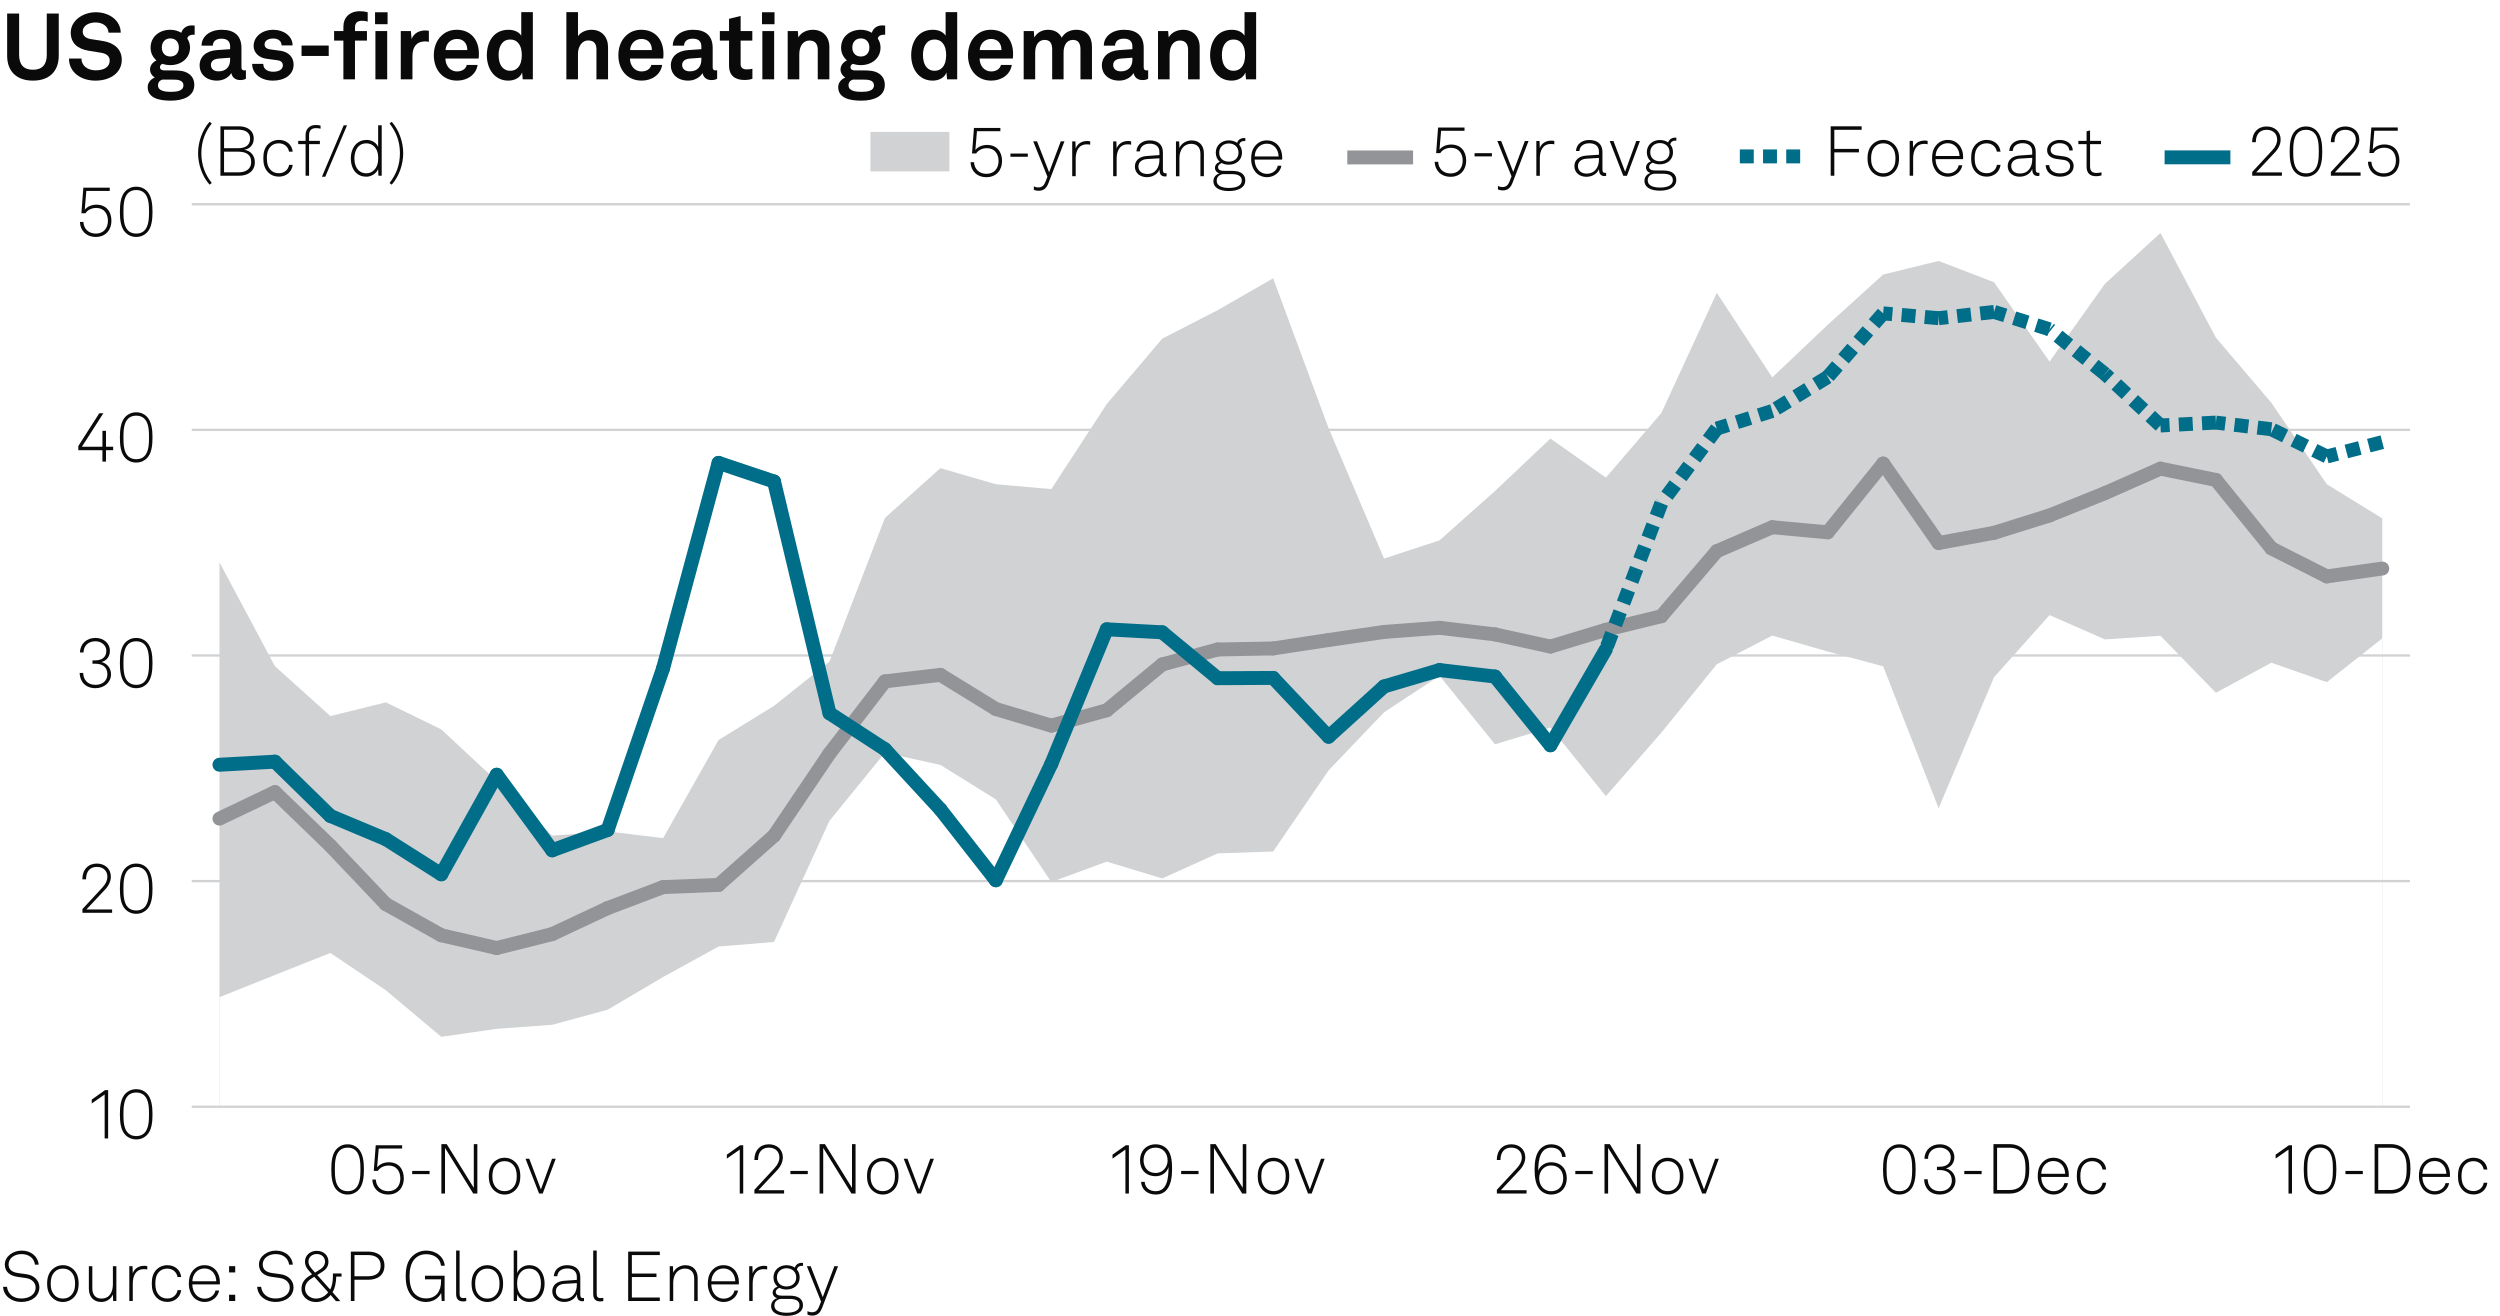 <?xml version="1.0" encoding="UTF-8"?>
<!-- Generator: Adobe Illustrator 28.0.0, SVG Export Plug-In . SVG Version: 6.00 Build 0)  -->
<svg version="1.1" x="0px" y="0px" viewBox="0 0 269.291 141.732" enable-background="new 0 0 269.291 141.732" xml:space="preserve" xmlns="http://www.w3.org/2000/svg" xmlns:xlink="http://www.w3.org/1999/xlink">
<g id="Background">
	<rect fill="#FFFFFF" width="269.291" height="141.732"/>
</g>
<g id="Range_graph">
	<g>
		<line fill-rule="evenodd" clip-rule="evenodd" fill="none" x1="20.652" y1="119.213" x2="259.597" y2="119.213"/>
		<g>
			<g>
			</g>
			<g>
			</g>
		</g>
	</g>
	<g>
		<g>
			<g>
				<path fill="none" d="M9.884,118.861v-0.421l1.426-1.013h0.338v5.202h-0.375v-4.737L9.884,118.861z"/>
				<path fill="none" d="M13.56,122.307c-0.563-0.518-0.646-1.456-0.646-2.282c0-0.817,0.083-1.756,0.646-2.274       c0.255-0.232,0.608-0.428,1.111-0.428c0.503,0,0.863,0.188,1.111,0.428c0.556,0.533,0.646,1.457,0.646,2.274       c0,0.826-0.083,1.765-0.646,2.282c-0.248,0.233-0.608,0.429-1.111,0.429C14.167,122.735,13.815,122.54,13.56,122.307z        M15.534,122.066c0.488-0.457,0.518-1.358,0.518-2.042c0-0.675-0.022-1.576-0.518-2.034c-0.203-0.188-0.473-0.308-0.863-0.308       c-0.383,0-0.661,0.128-0.856,0.308c-0.496,0.458-0.518,1.359-0.518,2.034c0,0.684,0.022,1.585,0.518,2.042       c0.195,0.181,0.473,0.309,0.856,0.309C15.061,122.375,15.339,122.255,15.534,122.066z"/>
			</g>
			<g>
				<path fill="none" d="M8.609,23.909h0.375c0.038,0.735,0.548,1.253,1.336,1.253c0.833,0,1.306-0.585,1.306-1.374       c0-0.758-0.413-1.389-1.246-1.389c-0.465,0-0.923,0.18-1.171,0.571H8.767l0.21-2.755h2.845v0.353H9.3l-0.173,2.027       c0.286-0.368,0.789-0.548,1.254-0.548c1.074,0,1.622,0.75,1.622,1.742c0,0.946-0.593,1.734-1.682,1.734       C9.285,25.522,8.632,24.824,8.609,23.909z"/>
				<path fill="none" d="M13.56,25.095c-0.563-0.518-0.646-1.457-0.646-2.282c0-0.818,0.083-1.757,0.646-2.275       c0.255-0.232,0.608-0.428,1.111-0.428c0.503,0,0.864,0.188,1.111,0.428c0.556,0.533,0.646,1.457,0.646,2.275       c0,0.826-0.083,1.764-0.646,2.282c-0.248,0.232-0.608,0.428-1.111,0.428C14.168,25.522,13.815,25.327,13.56,25.095z        M15.535,24.854c0.488-0.458,0.518-1.359,0.518-2.042c0-0.676-0.023-1.577-0.518-2.035c-0.203-0.188-0.473-0.308-0.864-0.308       c-0.383,0-0.66,0.127-0.855,0.308c-0.496,0.458-0.518,1.359-0.518,2.035c0,0.683,0.022,1.584,0.518,2.042       c0.195,0.18,0.473,0.308,0.855,0.308C15.062,25.162,15.339,25.042,15.535,24.854z"/>
			</g>
		</g>
		<line fill="none" x1="20.652" y1="119.213" x2="20.652" y2="22"/>
		<g>
			<g>
				<line fill="none" x1="20.652" y1="119.213" x2="259.597" y2="119.213"/>
				<line fill="none" x1="20.652" y1="22" x2="259.597" y2="22"/>
			</g>
			<g>
			</g>
		</g>
	</g>
	<g>
		<g>
			<polygon fill="#D0D2D3" points="256.61,119.213 23.639,119.213 23.639,60.572 29.613,71.758 35.586,77.133 41.56,75.656       47.533,78.567 53.507,84.134 59.481,90.01 65.454,89.557 71.428,90.28 77.402,79.708 83.375,76.032 89.349,71.264 95.322,55.789       101.296,50.427 107.27,52.161 113.243,52.685 119.217,43.518 125.191,36.479 131.164,33.409 137.138,29.976 143.111,46.123       149.085,60.167 155.059,58.205 161.032,52.894 167.006,47.241 172.98,51.445 178.953,44.489 184.927,31.543 190.9,40.654       196.874,34.988 202.848,29.572 208.821,28.109 214.795,30.404 220.769,38.951 226.742,30.561 232.716,25.095 238.689,36.368       244.663,43.388 250.637,52.159 256.61,55.84    "/>
		</g>
		<g>
			<polygon fill="#FFFFFF" points="256.61,119.213 23.639,119.213 23.639,107.412 29.613,105.021 35.586,102.65 41.56,106.669       47.533,111.685 53.507,110.821 59.481,110.388 65.454,108.762 71.428,105.237 77.402,101.958 83.375,101.464 89.349,88.414       95.322,81.078 101.296,82.397 107.27,86.107 113.243,95.007 119.217,92.813 125.191,94.622 131.164,91.924 137.138,91.722       143.111,82.983 149.085,76.728 155.059,72.787 161.032,80.172 167.006,78.368 172.98,85.754 178.953,78.919 184.927,71.553       190.9,68.461 196.874,70.177 202.848,71.773 208.821,87.058 214.795,72.94 220.769,66.258 226.742,68.875 232.716,68.485       238.689,74.625 244.663,71.384 250.637,73.48 256.61,68.763    "/>
		</g>
	</g>
	<g>
		<g>
		</g>
		<g>
		</g>
	</g>
</g>
<g id="Graph">
	<g>
		<path fill="#0A0A0A" d="M0.77,5.996V1.459h1.29v4.467c0,1.01,0.479,1.589,1.489,1.589c1.01,0,1.489-0.58,1.489-1.589V1.459h1.29     v4.537c0,1.689-1.02,2.689-2.779,2.689C1.789,8.685,0.77,7.686,0.77,5.996z"/>
		<path fill="#0A0A0A" d="M7.43,6.306h1.339c0.01,0.77,0.66,1.27,1.539,1.27c0.88,0,1.509-0.34,1.509-1.06     c0-0.51-0.419-0.75-0.909-0.83l-1.359-0.22C8.379,5.277,7.62,4.657,7.62,3.508c0-1.279,1.299-2.189,2.699-2.189     c1.469,0,2.668,0.89,2.688,2.199h-1.319c-0.03-0.68-0.62-1.099-1.389-1.099c-0.72,0-1.389,0.33-1.389,1     c0,0.43,0.35,0.709,0.859,0.79l1.319,0.209c1.159,0.18,2.029,0.84,2.029,2.029c0,1.409-1.269,2.239-2.828,2.239     C8.679,8.685,7.43,7.765,7.43,6.306z"/>
		<path fill="#0A0A0A" d="M15.91,9.384c0-0.47,0.31-0.849,0.77-1.039c-0.32-0.17-0.52-0.52-0.52-0.86c0-0.41,0.27-0.779,0.69-0.979     c-0.38-0.33-0.63-0.79-0.63-1.369c0-1.159,0.919-1.929,2.129-1.929c0.43,0,0.85,0.12,1.179,0.32c0.16-0.53,0.63-0.79,1.1-0.79     c0.08,0,0.26,0,0.34,0.02v0.989c-0.03-0.01-0.09-0.01-0.12-0.01c-0.3,0-0.629,0.1-0.669,0.419c0.19,0.29,0.29,0.61,0.29,0.97     c0,1.139-0.939,1.889-2.119,1.889c-0.3,0-0.59-0.05-0.859-0.14c-0.14,0.07-0.26,0.18-0.26,0.35c0,0.31,0.27,0.36,0.529,0.36h0.88     c0.52,0,1.189,0.01,1.679,0.35c0.45,0.31,0.61,0.73,0.61,1.229c0,1.189-1.159,1.679-2.519,1.679     C17.129,10.844,15.91,10.564,15.91,9.384z M19.757,9.194c0-0.6-0.68-0.62-1.149-0.62h-1.119c-0.27,0.08-0.47,0.29-0.47,0.62     c0,0.6,0.75,0.7,1.389,0.7C19.058,9.894,19.757,9.794,19.757,9.194z M19.268,5.117c0-0.58-0.35-0.979-0.919-0.979     s-0.919,0.4-0.919,0.979s0.35,0.97,0.919,0.97S19.268,5.696,19.268,5.117z"/>
		<path fill="#0A0A0A" d="M21.5,7.056c0-0.949,0.7-1.579,1.859-1.659l1.429-0.1v-0.3c0-0.49-0.26-0.83-0.919-0.83     c-0.61,0-0.919,0.27-0.95,0.75h-1.209c0-0.99,0.889-1.709,2.179-1.709c1.339,0,2.119,0.62,2.119,1.959v2.089     c0,0.24,0.11,0.33,0.32,0.33c0.06,0,0.12-0.01,0.16-0.02v0.919c-0.16,0.09-0.34,0.14-0.62,0.14c-0.54,0-0.87-0.31-0.95-0.76     c-0.24,0.42-0.799,0.82-1.539,0.82C22.139,8.685,21.5,7.905,21.5,7.056z M24.788,6.446v-0.23l-1.199,0.09     c-0.5,0.04-0.87,0.23-0.87,0.7c0,0.4,0.31,0.68,0.83,0.68C24.398,7.686,24.788,7.125,24.788,6.446z"/>
		<path fill="#0A0A0A" d="M27.16,6.876h1.199c0,0.58,0.46,0.85,1.08,0.85c0.52,0,1.029-0.2,1.029-0.69c0-0.28-0.19-0.49-0.54-0.54     l-1.25-0.17c-0.859-0.12-1.359-0.72-1.359-1.359c0-1.059,0.95-1.759,2.119-1.759c1.129,0,2.079,0.68,2.079,1.679h-1.189     c0-0.479-0.38-0.739-0.89-0.739c-0.54,0-0.939,0.22-0.939,0.64c0,0.37,0.32,0.49,0.6,0.53l1.109,0.15     c0.819,0.11,1.419,0.66,1.419,1.479c0,1.159-1.039,1.739-2.229,1.739C28.139,8.685,27.16,7.975,27.16,6.876z"/>
		<path fill="#0A0A0A" d="M35.408,4.907v1.12h-2.928v-1.12H35.408z"/>
		<path fill="#0A0A0A" d="M36.989,4.377h-1v-1.03h1V2.868c0-0.959,0.649-1.659,1.769-1.659c0.36,0,0.51,0.03,0.85,0.11v1.009     c-0.14-0.04-0.33-0.09-0.6-0.09c-0.52,0-0.77,0.24-0.77,0.709v0.4h1.29v1.03h-1.29v4.167h-1.249V4.377z"/>
		<path fill="#0A0A0A" d="M41.749,1.319v1.29h-1.35v-1.29H41.749z M41.708,3.348v5.197h-1.27V3.348H41.708z"/>
		<path fill="#0A0A0A" d="M43.169,3.348h1.089l0.08,0.86c0.24-0.66,0.859-0.93,1.469-0.93c0.13,0,0.26,0.01,0.39,0.03v1.2     c-0.1-0.03-0.25-0.05-0.399-0.05c-0.93,0-1.37,0.6-1.37,1.569v2.519h-1.259V3.348z"/>
		<path fill="#0A0A0A" d="M47.539,8.045c-0.53-0.5-0.81-1.25-0.81-2.099c0-0.83,0.28-1.579,0.8-2.079     c0.399-0.39,0.939-0.66,1.659-0.66c1.5,0,2.399,1.049,2.399,2.599c0,0.2-0.01,0.379-0.03,0.5h-3.578     c0,0.709,0.459,1.389,1.249,1.389c0.57,0,0.959-0.29,1.05-0.7h1.169c-0.15,1.02-1.079,1.689-2.199,1.689     C48.508,8.685,47.958,8.435,47.539,8.045z M50.337,5.396c0-0.77-0.45-1.199-1.119-1.199c-0.68,0-1.179,0.49-1.229,1.199H50.337z"/>
		<path fill="#0A0A0A" d="M53.329,8.175c-0.6-0.52-0.889-1.37-0.889-2.219c0-0.88,0.27-1.669,0.779-2.159     c0.39-0.379,0.919-0.589,1.559-0.589c0.75,0,1.189,0.33,1.37,0.64V1.309h1.249v7.236h-1.089l-0.07-0.74     c-0.2,0.59-0.85,0.88-1.489,0.88C54.178,8.685,53.688,8.485,53.329,8.175z M55.797,7.275c0.3-0.33,0.41-0.799,0.41-1.339     c0-0.52-0.1-0.97-0.39-1.31c-0.2-0.24-0.479-0.37-0.859-0.37c-0.39,0-0.67,0.14-0.87,0.39c-0.28,0.35-0.38,0.79-0.38,1.29     c0,0.5,0.11,1,0.41,1.329c0.2,0.22,0.47,0.36,0.84,0.36C55.328,7.625,55.607,7.485,55.797,7.275z"/>
		<path fill="#0A0A0A" d="M62.258,1.309v2.588c0.3-0.45,0.909-0.689,1.449-0.689c1.139,0,1.789,0.799,1.789,1.869v3.468h-1.25V5.307     c0-0.6-0.27-0.949-0.89-0.949c-0.75,0-1.099,0.77-1.099,1.429v2.758h-1.25V1.309H62.258z"/>
		<path fill="#0A0A0A" d="M67.418,8.045c-0.53-0.5-0.81-1.25-0.81-2.099c0-0.83,0.28-1.579,0.8-2.079     c0.399-0.39,0.939-0.66,1.659-0.66c1.5,0,2.399,1.049,2.399,2.599c0,0.2-0.01,0.379-0.03,0.5h-3.578     c0,0.709,0.459,1.389,1.249,1.389c0.57,0,0.959-0.29,1.05-0.7h1.169c-0.15,1.02-1.079,1.689-2.199,1.689     C68.388,8.685,67.838,8.435,67.418,8.045z M70.217,5.396c0-0.77-0.45-1.199-1.119-1.199c-0.68,0-1.179,0.49-1.229,1.199H70.217z"/>
		<path fill="#0A0A0A" d="M72.259,7.056c0-0.949,0.7-1.579,1.859-1.659l1.429-0.1v-0.3c0-0.49-0.26-0.83-0.919-0.83     c-0.61,0-0.919,0.27-0.95,0.75h-1.209c0-0.99,0.889-1.709,2.179-1.709c1.339,0,2.119,0.62,2.119,1.959v2.089     c0,0.24,0.11,0.33,0.32,0.33c0.06,0,0.12-0.01,0.16-0.02v0.919c-0.16,0.09-0.34,0.14-0.62,0.14c-0.54,0-0.87-0.31-0.95-0.76     c-0.24,0.42-0.799,0.82-1.539,0.82C72.898,8.685,72.259,7.905,72.259,7.056z M75.547,6.446v-0.23l-1.199,0.09     c-0.5,0.04-0.87,0.23-0.87,0.7c0,0.4,0.31,0.68,0.83,0.68C75.157,7.686,75.547,7.125,75.547,6.446z"/>
		<path fill="#0A0A0A" d="M78.528,7.086V4.377h-0.989v-1.03h0.989V2.028l1.25-0.31v1.629h1.259v1.03h-1.259v2.528     c0,0.4,0.26,0.57,0.66,0.57c0.26,0,0.45-0.03,0.609-0.07v1.079c-0.27,0.1-0.569,0.13-0.869,0.13     C79.128,8.615,78.528,8.085,78.528,7.086z"/>
		<path fill="#0A0A0A" d="M83.428,1.319v1.29h-1.35v-1.29H83.428z M83.388,3.348v5.197h-1.27V3.348H83.388z"/>
		<path fill="#0A0A0A" d="M84.849,3.348h1.089l0.06,0.68c0.31-0.56,0.95-0.819,1.549-0.819c1.109,0,1.789,0.77,1.789,1.859v3.478     h-1.25V5.356c0-0.609-0.29-0.989-0.87-0.989c-0.779,0-1.119,0.689-1.119,1.499v2.679h-1.25V3.348z"/>
		<path fill="#0A0A0A" d="M90.289,9.384c0-0.47,0.31-0.849,0.77-1.039c-0.32-0.17-0.52-0.52-0.52-0.86c0-0.41,0.27-0.779,0.69-0.979     c-0.38-0.33-0.63-0.79-0.63-1.369c0-1.159,0.919-1.929,2.129-1.929c0.43,0,0.85,0.12,1.179,0.32c0.16-0.53,0.63-0.79,1.1-0.79     c0.08,0,0.26,0,0.34,0.02v0.989c-0.03-0.01-0.09-0.01-0.12-0.01c-0.3,0-0.629,0.1-0.669,0.419c0.19,0.29,0.29,0.61,0.29,0.97     c0,1.139-0.939,1.889-2.119,1.889c-0.3,0-0.59-0.05-0.859-0.14c-0.14,0.07-0.26,0.18-0.26,0.35c0,0.31,0.27,0.36,0.529,0.36h0.88     c0.52,0,1.189,0.01,1.679,0.35c0.45,0.31,0.61,0.73,0.61,1.229c0,1.189-1.159,1.679-2.519,1.679     C91.508,10.844,90.289,10.564,90.289,9.384z M94.137,9.194c0-0.6-0.68-0.62-1.149-0.62h-1.119c-0.27,0.08-0.47,0.29-0.47,0.62     c0,0.6,0.75,0.7,1.389,0.7C93.437,9.894,94.137,9.794,94.137,9.194z M93.647,5.117c0-0.58-0.35-0.979-0.919-0.979     s-0.919,0.4-0.919,0.979s0.35,0.97,0.919,0.97S93.647,5.696,93.647,5.117z"/>
		<path fill="#0A0A0A" d="M99.038,8.175c-0.6-0.52-0.889-1.37-0.889-2.219c0-0.88,0.27-1.669,0.779-2.159     c0.39-0.379,0.919-0.589,1.559-0.589c0.75,0,1.189,0.33,1.37,0.64V1.309h1.249v7.236h-1.089l-0.07-0.74     c-0.2,0.59-0.85,0.88-1.489,0.88C99.888,8.685,99.398,8.485,99.038,8.175z M101.507,7.275c0.3-0.33,0.41-0.799,0.41-1.339     c0-0.52-0.1-0.97-0.39-1.31c-0.2-0.24-0.479-0.37-0.859-0.37c-0.39,0-0.67,0.14-0.87,0.39c-0.28,0.35-0.38,0.79-0.38,1.29     c0,0.5,0.11,1,0.41,1.329c0.2,0.22,0.47,0.36,0.84,0.36C101.037,7.625,101.317,7.485,101.507,7.275z"/>
		<path fill="#0A0A0A" d="M105.078,8.045c-0.53-0.5-0.81-1.25-0.81-2.099c0-0.83,0.28-1.579,0.8-2.079     c0.399-0.39,0.939-0.66,1.659-0.66c1.5,0,2.399,1.049,2.399,2.599c0,0.2-0.01,0.379-0.03,0.5h-3.578     c0,0.709,0.459,1.389,1.249,1.389c0.57,0,0.959-0.29,1.05-0.7h1.169c-0.15,1.02-1.079,1.689-2.199,1.689     C106.048,8.685,105.498,8.435,105.078,8.045z M107.876,5.396c0-0.77-0.45-1.199-1.119-1.199c-0.68,0-1.179,0.49-1.229,1.199     H107.876z"/>
		<path fill="#0A0A0A" d="M110.268,3.348h1.089l0.05,0.69c0.29-0.49,0.79-0.83,1.479-0.83c0.729,0,1.219,0.33,1.479,0.85     c0.31-0.54,0.87-0.85,1.569-0.85c1.109,0,1.689,0.739,1.689,1.819v3.518h-1.239V5.327c0-0.64-0.22-1.029-0.81-1.029     c-0.689,0-1.009,0.609-1.009,1.349v2.898h-1.229V5.327c0-0.64-0.22-1.029-0.81-1.029c-0.689,0-1.02,0.609-1.02,1.349v2.898h-1.239     V3.348z"/>
		<path fill="#0A0A0A" d="M118.688,7.056c0-0.949,0.7-1.579,1.859-1.659l1.429-0.1v-0.3c0-0.49-0.26-0.83-0.919-0.83     c-0.61,0-0.919,0.27-0.95,0.75h-1.209c0-0.99,0.889-1.709,2.179-1.709c1.339,0,2.119,0.62,2.119,1.959v2.089     c0,0.24,0.11,0.33,0.32,0.33c0.06,0,0.12-0.01,0.16-0.02v0.919c-0.16,0.09-0.34,0.14-0.62,0.14c-0.54,0-0.87-0.31-0.95-0.76     c-0.24,0.42-0.799,0.82-1.539,0.82C119.328,8.685,118.688,7.905,118.688,7.056z M121.977,6.446v-0.23l-1.199,0.09     c-0.5,0.04-0.87,0.23-0.87,0.7c0,0.4,0.31,0.68,0.83,0.68C121.587,7.686,121.977,7.125,121.977,6.446z"/>
		<path fill="#0A0A0A" d="M124.738,3.348h1.089l0.06,0.68c0.31-0.56,0.95-0.819,1.549-0.819c1.109,0,1.789,0.77,1.789,1.859v3.478     h-1.25V5.356c0-0.609-0.29-0.989-0.87-0.989c-0.779,0-1.119,0.689-1.119,1.499v2.679h-1.25V3.348z"/>
		<path fill="#0A0A0A" d="M131.237,8.175c-0.6-0.52-0.889-1.37-0.889-2.219c0-0.88,0.27-1.669,0.78-2.159     c0.39-0.379,0.919-0.589,1.559-0.589c0.75,0,1.189,0.33,1.369,0.64V1.309h1.25v7.236h-1.09l-0.07-0.74     c-0.199,0.59-0.85,0.88-1.489,0.88C132.087,8.685,131.598,8.485,131.237,8.175z M133.706,7.275c0.3-0.33,0.41-0.799,0.41-1.339     c0-0.52-0.101-0.97-0.39-1.31c-0.2-0.24-0.48-0.37-0.86-0.37c-0.39,0-0.669,0.14-0.869,0.39c-0.28,0.35-0.38,0.79-0.38,1.29     c0,0.5,0.11,1,0.41,1.329c0.199,0.22,0.47,0.36,0.839,0.36C133.236,7.625,133.517,7.485,133.706,7.275z"/>
	</g>
	<g>
		<path fill="#0A0A0A" d="M21.336,16.505c0-1.171,0.428-2.478,1.239-3.386l0.233,0.18c-0.736,0.946-1.119,1.974-1.119,3.206     c0,1.231,0.383,2.26,1.119,3.206l-0.233,0.18C21.764,18.983,21.336,17.676,21.336,16.505z"/>
		<path fill="#0A0A0A" d="M23.744,13.607h2.02c0.871,0,1.569,0.458,1.569,1.321c0,0.661-0.406,1.096-1.021,1.209     c0.75,0.105,1.141,0.69,1.141,1.321c0,0.968-0.729,1.471-1.689,1.471h-2.02V13.607z M25.651,15.965     c0.728,0,1.291-0.278,1.291-1.036c0-0.713-0.616-0.953-1.216-0.953h-1.591v1.989H25.651z M25.703,18.562     c0.683,0,1.352-0.278,1.352-1.119c0-0.856-0.638-1.104-1.404-1.104h-1.517v2.222H25.703z"/>
		<path fill="#0A0A0A" d="M28.903,18.585c-0.397-0.398-0.54-0.894-0.54-1.532c0-0.646,0.135-1.148,0.54-1.539     c0.271-0.263,0.653-0.443,1.134-0.443c0.796,0,1.404,0.488,1.494,1.269h-0.398c-0.083-0.518-0.511-0.901-1.096-0.901     c-0.368,0-0.661,0.12-0.863,0.323c-0.353,0.353-0.428,0.795-0.428,1.291c0,0.488,0.083,0.931,0.435,1.284     c0.203,0.203,0.496,0.323,0.864,0.323c0.585,0,1.013-0.383,1.096-0.901h0.391c-0.098,0.773-0.706,1.269-1.494,1.269     C29.557,19.028,29.174,18.855,28.903,18.585z"/>
		<path fill="#0A0A0A" d="M32.916,15.522H32.12v-0.345h0.796v-0.638c0-0.571,0.36-1.074,1.081-1.074c0.218,0,0.391,0.022,0.533,0.06     v0.338c-0.135-0.038-0.285-0.06-0.503-0.06c-0.488,0-0.736,0.27-0.736,0.75v0.624h1.164v0.345h-1.164v3.408h-0.375V15.522z"/>
		<path fill="#0A0A0A" d="M35.038,19.035h-0.36l2.343-5.533h0.36L35.038,19.035z"/>
		<path fill="#0A0A0A" d="M38.421,18.675c-0.436-0.368-0.631-0.968-0.631-1.614c0-0.616,0.195-1.194,0.601-1.577     c0.263-0.248,0.631-0.413,1.096-0.413c0.608,0,1.073,0.338,1.246,0.758v-2.334h0.383v5.435h-0.353l-0.03-0.713     c-0.21,0.503-0.758,0.818-1.276,0.818C39.014,19.035,38.676,18.893,38.421,18.675z M40.253,18.359     c0.353-0.323,0.488-0.788,0.488-1.306c0-0.555-0.128-0.991-0.48-1.313c-0.195-0.18-0.458-0.3-0.811-0.3     c-0.36,0-0.638,0.127-0.841,0.338c-0.3,0.315-0.436,0.795-0.436,1.276c0,0.533,0.15,1.043,0.511,1.344     c0.195,0.166,0.458,0.271,0.781,0.271C39.803,18.667,40.058,18.54,40.253,18.359z"/>
		<path fill="#0A0A0A" d="M41.96,19.711c0.736-0.946,1.119-1.975,1.119-3.206c0-1.231-0.383-2.26-1.119-3.206l0.233-0.18     c0.811,0.908,1.239,2.214,1.239,3.386c0,1.171-0.428,2.478-1.239,3.386L41.96,19.711z"/>
	</g>
	<g>
		<path fill="#0A0A0A" d="M0.331,138.608h0.42c0.09,0.766,0.676,1.262,1.547,1.262c0.863,0,1.539-0.436,1.539-1.187     c0-0.503-0.398-0.924-1.036-1.014l-0.901-0.128c-0.811-0.112-1.381-0.532-1.381-1.336c0-0.863,0.871-1.494,1.817-1.494     c1.028,0,1.764,0.646,1.832,1.517H3.769c-0.105-0.751-0.706-1.141-1.449-1.141c-0.781,0-1.396,0.458-1.396,1.104     c0,0.615,0.443,0.855,1.014,0.938l0.916,0.127c0.818,0.113,1.389,0.676,1.389,1.412c0,0.945-0.833,1.576-1.944,1.576     C1.239,140.245,0.375,139.584,0.331,138.608z"/>
		<path fill="#0A0A0A" d="M5.648,139.802c-0.413-0.397-0.571-0.893-0.571-1.539c0-0.638,0.158-1.141,0.571-1.539     c0.27-0.255,0.646-0.442,1.126-0.442s0.856,0.188,1.126,0.442c0.413,0.398,0.57,0.901,0.57,1.539c0,0.646-0.158,1.142-0.57,1.539     c-0.271,0.256-0.646,0.443-1.126,0.443S5.918,140.058,5.648,139.802z M7.638,139.547c0.353-0.346,0.451-0.788,0.451-1.284     c0-0.487-0.098-0.938-0.451-1.283c-0.203-0.203-0.488-0.33-0.863-0.33s-0.661,0.127-0.863,0.33     c-0.353,0.345-0.45,0.796-0.45,1.283c0,0.496,0.097,0.938,0.45,1.284c0.203,0.203,0.488,0.33,0.863,0.33     S7.435,139.75,7.638,139.547z"/>
		<path fill="#0A0A0A" d="M9.571,138.812v-2.425h0.375v2.402c0,0.652,0.323,1.088,0.983,1.088c0.871,0,1.231-0.698,1.231-1.539     v-1.951h0.375v3.753h-0.345l-0.03-0.705c-0.21,0.495-0.69,0.811-1.254,0.811C10.059,140.245,9.571,139.652,9.571,138.812z"/>
		<path fill="#0A0A0A" d="M13.928,136.387h0.345l0.03,0.772c0.165-0.525,0.675-0.811,1.208-0.811c0.113,0,0.24,0,0.353,0.038v0.36     c-0.12-0.03-0.248-0.038-0.368-0.038c-0.871,0-1.193,0.721-1.193,1.554v1.877h-0.375V136.387z"/>
		<path fill="#0A0A0A" d="M16.891,139.795c-0.398-0.398-0.541-0.894-0.541-1.532c0-0.646,0.135-1.148,0.541-1.539     c0.27-0.263,0.653-0.442,1.133-0.442c0.796,0,1.404,0.488,1.494,1.269h-0.398c-0.083-0.518-0.511-0.9-1.096-0.9     c-0.368,0-0.661,0.12-0.863,0.322c-0.353,0.353-0.428,0.796-0.428,1.291c0,0.488,0.083,0.932,0.435,1.284     c0.203,0.203,0.496,0.323,0.863,0.323c0.586,0,1.014-0.384,1.096-0.901h0.391c-0.098,0.773-0.706,1.269-1.494,1.269     C17.544,140.237,17.161,140.064,16.891,139.795z"/>
		<path fill="#0A0A0A" d="M20.836,139.72c-0.308-0.36-0.496-0.871-0.496-1.441c0-0.474,0.075-0.938,0.375-1.337     c0.323-0.428,0.766-0.66,1.314-0.66c1.036,0,1.659,0.826,1.659,1.824c0,0.09,0,0.143-0.007,0.248h-2.965     c0.015,0.833,0.503,1.531,1.344,1.531c0.593,0,1.059-0.391,1.148-0.871h0.391c-0.113,0.706-0.789,1.231-1.539,1.231     C21.519,140.245,21.083,140.005,20.836,139.72z M23.298,138.016c-0.015-0.714-0.458-1.382-1.269-1.382     c-0.796,0-1.292,0.646-1.307,1.382H23.298z"/>
		<path fill="#0A0A0A" d="M25.336,136.387v0.675h-0.661v-0.675H25.336z M25.336,139.464v0.676h-0.661v-0.676H25.336z"/>
		<path fill="#0A0A0A" d="M27.705,138.608h0.421c0.09,0.766,0.675,1.262,1.546,1.262c0.863,0,1.539-0.436,1.539-1.187     c0-0.503-0.398-0.924-1.036-1.014l-0.901-0.128c-0.811-0.112-1.381-0.532-1.381-1.336c0-0.863,0.871-1.494,1.817-1.494     c1.028,0,1.764,0.646,1.832,1.517h-0.398c-0.105-0.751-0.706-1.141-1.449-1.141c-0.781,0-1.396,0.458-1.396,1.104     c0,0.615,0.443,0.855,1.014,0.938l0.916,0.127c0.818,0.113,1.389,0.676,1.389,1.412c0,0.945-0.833,1.576-1.944,1.576     C28.613,140.245,27.75,139.584,27.705,138.608z"/>
		<path fill="#0A0A0A" d="M32.475,138.834c0-0.594,0.292-1.036,0.795-1.359l0.338-0.218l-0.345-0.39     c-0.285-0.323-0.413-0.608-0.413-0.969c0-0.661,0.541-1.164,1.269-1.164c0.713,0,1.261,0.458,1.261,1.179     c0,0.519-0.278,0.841-0.683,1.097l-0.526,0.33l1.389,1.562c0.203-0.323,0.3-0.849,0.3-1.404v-0.322h0.931v0.338h-0.57     c-0.008,0.54-0.135,1.291-0.405,1.674l0.855,0.969h-0.48l-0.578-0.669c-0.36,0.451-0.938,0.767-1.591,0.767     C33.196,140.253,32.475,139.682,32.475,138.834z M35.35,139.201l-1.501-1.674l-0.338,0.218c-0.39,0.248-0.653,0.601-0.653,1.066     c0,0.623,0.556,1.065,1.164,1.065C34.607,139.877,35.058,139.592,35.35,139.201z M34.509,136.717     c0.285-0.181,0.503-0.466,0.503-0.804c0-0.495-0.375-0.833-0.893-0.833c-0.473,0-0.894,0.308-0.894,0.818     c0,0.285,0.135,0.518,0.36,0.78l0.345,0.405L34.509,136.717z"/>
		<path fill="#0A0A0A" d="M39.662,134.817c0.983,0,1.749,0.473,1.749,1.517c0,1.043-0.766,1.517-1.749,1.517h-1.479v2.289h-0.391     v-5.322H39.662z M41.006,136.334c0-0.826-0.593-1.142-1.366-1.142h-1.457v2.282h1.457     C40.413,137.475,41.006,137.159,41.006,136.334z"/>
		<path fill="#0A0A0A" d="M44.431,139.675c-0.593-0.571-0.729-1.435-0.729-2.192c0-0.766,0.12-1.614,0.729-2.185     c0.353-0.33,0.855-0.586,1.456-0.586c0.571,0,1.051,0.173,1.396,0.458c0.36,0.293,0.585,0.706,0.623,1.171h-0.405     c-0.03-0.322-0.158-0.585-0.36-0.788c-0.3-0.3-0.75-0.458-1.246-0.458c-0.48,0-0.871,0.173-1.156,0.443     c-0.518,0.495-0.623,1.291-0.623,1.944c0,0.646,0.098,1.486,0.63,1.959c0.3,0.271,0.684,0.421,1.141,0.421     c1.089,0,1.622-0.773,1.622-1.84v-0.218h-1.734v-0.383h2.117v2.718h-0.308l-0.06-0.878c-0.248,0.556-0.856,0.983-1.637,0.983     C45.286,140.245,44.776,140.005,44.431,139.675z"/>
		<path fill="#0A0A0A" d="M49.132,139.39v-4.685h0.375v4.669c0,0.256,0.075,0.45,0.39,0.45c0.15,0,0.218-0.007,0.323-0.022v0.338     c-0.083,0.022-0.181,0.045-0.338,0.045C49.403,140.185,49.132,139.938,49.132,139.39z"/>
		<path fill="#0A0A0A" d="M51.368,139.802c-0.413-0.397-0.57-0.893-0.57-1.539c0-0.638,0.157-1.141,0.57-1.539     c0.271-0.255,0.646-0.442,1.126-0.442s0.856,0.188,1.126,0.442c0.413,0.398,0.571,0.901,0.571,1.539     c0,0.646-0.158,1.142-0.571,1.539c-0.27,0.256-0.646,0.443-1.126,0.443S51.638,140.058,51.368,139.802z M53.357,139.547     c0.353-0.346,0.451-0.788,0.451-1.284c0-0.487-0.098-0.938-0.451-1.283c-0.203-0.203-0.488-0.33-0.863-0.33     c-0.375,0-0.661,0.127-0.863,0.33c-0.353,0.345-0.45,0.796-0.45,1.283c0,0.496,0.098,0.938,0.45,1.284     c0.203,0.203,0.488,0.33,0.863,0.33C52.869,139.877,53.154,139.75,53.357,139.547z"/>
		<path fill="#0A0A0A" d="M55.71,139.404l-0.03,0.735h-0.345v-5.435h0.375v2.425c0.195-0.519,0.743-0.849,1.291-0.849     c0.451,0,0.803,0.15,1.059,0.391c0.405,0.375,0.601,0.976,0.601,1.599c0,0.653-0.203,1.254-0.638,1.622     c-0.255,0.218-0.585,0.353-1.028,0.353C56.476,140.245,55.905,139.93,55.71,139.404z M57.76,139.614     c0.353-0.315,0.51-0.811,0.51-1.352c0-0.487-0.12-0.976-0.428-1.283c-0.203-0.203-0.473-0.33-0.841-0.33     c-0.353,0-0.616,0.112-0.811,0.292c-0.353,0.323-0.488,0.767-0.488,1.321c0,0.519,0.143,0.991,0.496,1.314     c0.195,0.18,0.451,0.3,0.788,0.3C57.317,139.877,57.572,139.779,57.76,139.614z"/>
		<path fill="#0A0A0A" d="M59.49,139.097c0-0.668,0.51-1.081,1.261-1.134l1.382-0.098v-0.33c0-0.631-0.458-0.901-1.036-0.901     c-0.563,0-1.029,0.271-1.066,0.834h-0.375c0.052-0.773,0.676-1.187,1.426-1.187c0.856,0,1.426,0.42,1.426,1.283v1.854     c0,0.256,0.038,0.405,0.293,0.405c0.03,0,0.075,0,0.105-0.007v0.33c-0.052,0.015-0.12,0.022-0.18,0.022     c-0.465,0-0.593-0.353-0.593-0.751c-0.203,0.533-0.773,0.826-1.352,0.826C60.053,140.245,59.49,139.802,59.49,139.097z      M62.132,138.405v-0.194l-1.344,0.082c-0.578,0.038-0.916,0.353-0.916,0.796c0,0.525,0.405,0.811,0.938,0.811     C61.757,139.899,62.132,139.134,62.132,138.405z"/>
		<path fill="#0A0A0A" d="M63.899,139.39v-4.685h0.375v4.669c0,0.256,0.075,0.45,0.39,0.45c0.15,0,0.218-0.007,0.323-0.022v0.338     c-0.083,0.022-0.18,0.045-0.337,0.045C64.17,140.185,63.899,139.938,63.899,139.39z"/>
		<path fill="#0A0A0A" d="M71.073,134.817v0.375h-3.011v1.989h2.65v0.376h-2.65v2.207h3.011v0.375h-3.409v-5.322H71.073z"/>
		<path fill="#0A0A0A" d="M72.142,136.387h0.345l0.03,0.721c0.195-0.519,0.781-0.826,1.306-0.826c0.856,0,1.329,0.57,1.329,1.403     v2.455h-0.375v-2.417c0-0.631-0.323-1.073-0.991-1.073c-0.833,0-1.269,0.69-1.269,1.523v1.967h-0.375V136.387z"/>
		<path fill="#0A0A0A" d="M76.74,139.72c-0.308-0.36-0.496-0.871-0.496-1.441c0-0.474,0.075-0.938,0.375-1.337     c0.323-0.428,0.766-0.66,1.313-0.66c1.036,0,1.659,0.826,1.659,1.824c0,0.09,0,0.143-0.007,0.248H76.62     c0.015,0.833,0.503,1.531,1.344,1.531c0.593,0,1.059-0.391,1.148-0.871h0.391c-0.113,0.706-0.788,1.231-1.539,1.231     C77.423,140.245,76.987,140.005,76.74,139.72z M79.202,138.016c-0.015-0.714-0.458-1.382-1.269-1.382     c-0.795,0-1.291,0.646-1.306,1.382H79.202z"/>
		<path fill="#0A0A0A" d="M80.7,136.387h0.345l0.03,0.772c0.165-0.525,0.675-0.811,1.208-0.811c0.113,0,0.24,0,0.353,0.038v0.36     c-0.12-0.03-0.248-0.038-0.368-0.038c-0.871,0-1.193,0.721-1.193,1.554v1.877H80.7V136.387z"/>
		<path fill="#0A0A0A" d="M83.062,140.673c0-0.391,0.255-0.729,0.661-0.841c-0.286-0.06-0.496-0.308-0.496-0.586     c0-0.314,0.218-0.548,0.525-0.66c-0.27-0.226-0.436-0.563-0.436-0.983c0-0.811,0.646-1.321,1.404-1.321     c0.338,0,0.646,0.098,0.901,0.263c0.09-0.33,0.398-0.518,0.735-0.518c0.045,0,0.105,0.007,0.143,0.015v0.315     c-0.038-0.008-0.098-0.008-0.143-0.008c-0.27,0-0.465,0.15-0.518,0.405c0.188,0.218,0.301,0.503,0.301,0.849     c0,0.811-0.638,1.299-1.419,1.299c-0.286,0-0.548-0.061-0.766-0.181c-0.203,0.083-0.39,0.226-0.39,0.451     c0,0.345,0.375,0.39,0.676,0.39h0.773c0.578,0,0.938,0.098,1.194,0.338c0.18,0.173,0.285,0.376,0.285,0.691     c0,0.841-0.878,1.148-1.771,1.148C83.797,141.739,83.062,141.416,83.062,140.673z M86.117,140.605c0-0.541-0.488-0.69-1.073-0.69     h-1.006c-0.337,0.082-0.623,0.285-0.623,0.721c0,0.585,0.653,0.766,1.314,0.766C85.442,141.401,86.117,141.221,86.117,140.605z      M85.765,137.603c0-0.623-0.458-0.991-1.043-0.991c-0.563,0-1.036,0.368-1.036,0.991c0,0.615,0.45,0.969,1.036,0.969     C85.307,138.571,85.765,138.218,85.765,137.603z"/>
		<path fill="#0A0A0A" d="M86.977,141.604v-0.367c0.135,0.067,0.3,0.112,0.488,0.112c0.36,0,0.586-0.165,0.758-0.601l0.218-0.548     l-1.531-3.813h0.413l1.299,3.333l1.254-3.333h0.398l-1.719,4.489c-0.233,0.607-0.571,0.833-1.066,0.833     C87.247,141.709,87.037,141.642,86.977,141.604z"/>
	</g>
	<g>
		<line fill-rule="evenodd" clip-rule="evenodd" fill="none" x1="20.652" y1="119.213" x2="259.597" y2="119.213"/>
		<g>
			<g>
			</g>
			<g>
			</g>
		</g>
	</g>
	<g>
		<g>
			<g>
				<path fill="#0A0A0A" d="M9.884,118.861v-0.421l1.426-1.013h0.338v5.202h-0.375v-4.737L9.884,118.861z"/>
				<path fill="#0A0A0A" d="M13.56,122.307c-0.563-0.518-0.646-1.456-0.646-2.282c0-0.817,0.083-1.756,0.646-2.274       c0.255-0.232,0.608-0.428,1.111-0.428c0.503,0,0.863,0.188,1.111,0.428c0.556,0.533,0.646,1.457,0.646,2.274       c0,0.826-0.083,1.765-0.646,2.282c-0.248,0.233-0.608,0.429-1.111,0.429C14.167,122.735,13.815,122.54,13.56,122.307z        M15.534,122.066c0.488-0.457,0.518-1.358,0.518-2.042c0-0.675-0.022-1.576-0.518-2.034c-0.203-0.188-0.473-0.308-0.863-0.308       c-0.383,0-0.661,0.128-0.856,0.308c-0.496,0.458-0.518,1.359-0.518,2.034c0,0.684,0.022,1.585,0.518,2.042       c0.195,0.181,0.473,0.309,0.856,0.309C15.061,122.375,15.339,122.255,15.534,122.066z"/>
			</g>
			<g>
				<path fill="#0A0A0A" d="M8.879,97.922l2.169-2.343c0.345-0.375,0.518-0.75,0.518-1.141c0-0.616-0.42-1.059-1.134-1.059       c-0.743,0-1.164,0.488-1.164,1.336H8.871c0-1.051,0.638-1.696,1.562-1.696c0.856,0,1.509,0.548,1.509,1.419       c0,0.466-0.225,0.961-0.601,1.358l-2.035,2.17h2.771v0.36H8.879V97.922z"/>
				<path fill="#0A0A0A" d="M13.56,98.004c-0.563-0.518-0.646-1.456-0.646-2.282c0-0.817,0.083-1.756,0.646-2.274       c0.255-0.232,0.608-0.428,1.111-0.428c0.503,0,0.863,0.188,1.111,0.428c0.556,0.533,0.646,1.457,0.646,2.274       c0,0.826-0.083,1.765-0.646,2.282c-0.248,0.233-0.608,0.429-1.111,0.429C14.167,98.433,13.815,98.237,13.56,98.004z        M15.534,97.764c0.488-0.457,0.518-1.358,0.518-2.042c0-0.675-0.022-1.576-0.518-2.034c-0.203-0.188-0.473-0.308-0.863-0.308       c-0.383,0-0.661,0.128-0.856,0.308c-0.496,0.458-0.518,1.359-0.518,2.034c0,0.684,0.022,1.585,0.518,2.042       c0.195,0.181,0.473,0.309,0.856,0.309C15.061,98.072,15.339,97.952,15.534,97.764z"/>
			</g>
			<g>
				<path fill="#0A0A0A" d="M8.579,72.485h0.383c0.008,0.661,0.42,1.284,1.314,1.284c0.795,0,1.291-0.474,1.291-1.134       c0-0.781-0.525-1.142-1.313-1.142H9.96v-0.36h0.293c0.713,0,1.201-0.33,1.201-1.028c0-0.601-0.533-1.028-1.171-1.028       c-0.796,0-1.276,0.503-1.284,1.201H8.617c0.015-0.931,0.706-1.562,1.667-1.562c0.871,0,1.554,0.562,1.554,1.389       c0,0.563-0.308,1.051-0.909,1.209c0.653,0.157,1.029,0.698,1.029,1.321c0,0.863-0.729,1.494-1.682,1.494       C9.217,74.13,8.602,73.432,8.579,72.485z"/>
				<path fill="#0A0A0A" d="M13.56,73.701c-0.563-0.518-0.646-1.456-0.646-2.282c0-0.817,0.083-1.756,0.646-2.274       c0.255-0.232,0.608-0.428,1.111-0.428c0.503,0,0.863,0.188,1.111,0.428c0.556,0.533,0.646,1.457,0.646,2.274       c0,0.826-0.083,1.765-0.646,2.282c-0.248,0.233-0.608,0.429-1.111,0.429C14.167,74.13,13.815,73.935,13.56,73.701z        M15.534,73.461c0.488-0.457,0.518-1.358,0.518-2.042c0-0.675-0.022-1.576-0.518-2.034c-0.203-0.188-0.473-0.308-0.863-0.308       c-0.383,0-0.661,0.128-0.856,0.308c-0.496,0.458-0.518,1.359-0.518,2.034c0,0.684,0.022,1.585,0.518,2.042       c0.195,0.181,0.473,0.309,0.856,0.309C15.061,73.77,15.339,73.649,15.534,73.461z"/>
			</g>
			<g>
				<path fill="#0A0A0A" d="M11.034,48.497H8.436v-0.451l2.252-3.528h0.443l-2.312,3.604h2.215v-1.719h0.383v1.719h0.773v0.375       h-0.773v1.224h-0.383V48.497z"/>
				<path fill="#0A0A0A" d="M13.56,49.398c-0.563-0.518-0.646-1.457-0.646-2.282c0-0.818,0.083-1.757,0.646-2.275       c0.255-0.232,0.608-0.428,1.111-0.428c0.503,0,0.863,0.188,1.111,0.428c0.556,0.533,0.646,1.457,0.646,2.275       c0,0.826-0.083,1.764-0.646,2.282c-0.248,0.233-0.608,0.428-1.111,0.428C14.167,49.826,13.815,49.631,13.56,49.398z        M15.534,49.158c0.488-0.458,0.518-1.359,0.518-2.042c0-0.676-0.022-1.577-0.518-2.035c-0.203-0.188-0.473-0.308-0.863-0.308       c-0.383,0-0.661,0.127-0.856,0.308c-0.496,0.458-0.518,1.359-0.518,2.035c0,0.683,0.022,1.584,0.518,2.042       c0.195,0.18,0.473,0.308,0.856,0.308C15.061,49.465,15.339,49.345,15.534,49.158z"/>
			</g>
			<g>
				<path fill="#0A0A0A" d="M8.609,23.909h0.375c0.038,0.735,0.548,1.253,1.336,1.253c0.833,0,1.306-0.585,1.306-1.374       c0-0.758-0.413-1.389-1.246-1.389c-0.465,0-0.923,0.18-1.171,0.571H8.767l0.21-2.755h2.845v0.353H9.3l-0.173,2.027       c0.286-0.368,0.789-0.548,1.254-0.548c1.074,0,1.622,0.75,1.622,1.742c0,0.946-0.593,1.734-1.682,1.734       C9.285,25.522,8.632,24.824,8.609,23.909z"/>
				<path fill="#0A0A0A" d="M13.56,25.095c-0.563-0.518-0.646-1.457-0.646-2.282c0-0.818,0.083-1.757,0.646-2.275       c0.255-0.232,0.608-0.428,1.111-0.428c0.503,0,0.864,0.188,1.111,0.428c0.556,0.533,0.646,1.457,0.646,2.275       c0,0.826-0.083,1.764-0.646,2.282c-0.248,0.232-0.608,0.428-1.111,0.428C14.168,25.522,13.815,25.327,13.56,25.095z        M15.535,24.854c0.488-0.458,0.518-1.359,0.518-2.042c0-0.676-0.023-1.577-0.518-2.035c-0.203-0.188-0.473-0.308-0.864-0.308       c-0.383,0-0.66,0.127-0.855,0.308c-0.496,0.458-0.518,1.359-0.518,2.035c0,0.683,0.022,1.584,0.518,2.042       c0.195,0.18,0.473,0.308,0.855,0.308C15.062,25.162,15.339,25.042,15.535,24.854z"/>
			</g>
		</g>
		<line fill="none" x1="20.652" y1="119.213" x2="20.652" y2="22"/>
		<g>
			<g>
				
					<line fill="none" stroke="#D0D2D3" stroke-width="0.25" stroke-miterlimit="10" x1="20.652" y1="119.213" x2="259.597" y2="119.213"/>
				
					<line fill="none" stroke="#D0D2D3" stroke-width="0.25" stroke-miterlimit="10" x1="20.652" y1="94.909" x2="259.597" y2="94.909"/>
				
					<line fill="none" stroke="#D0D2D3" stroke-width="0.25" stroke-miterlimit="10" x1="20.652" y1="70.606" x2="259.597" y2="70.606"/>
				
					<line fill="none" stroke="#D0D2D3" stroke-width="0.25" stroke-miterlimit="10" x1="20.652" y1="46.303" x2="259.597" y2="46.303"/>
				<line fill="none" stroke="#D0D2D3" stroke-width="0.25" stroke-miterlimit="10" x1="20.652" y1="22" x2="259.597" y2="22"/>
			</g>
			<g>
			</g>
		</g>
	</g>
	<g>
		<g>
			<g>
				
					<line fill="none" stroke="#929497" stroke-width="1.5" stroke-linecap="round" stroke-linejoin="round" stroke-miterlimit="10" x1="29.613" y1="85.326" x2="23.639" y2="88.178"/>
				
					<line fill="none" stroke="#929497" stroke-width="1.5" stroke-linecap="round" stroke-linejoin="round" stroke-miterlimit="10" x1="35.586" y1="91.099" x2="29.613" y2="85.326"/>
				
					<line fill="none" stroke="#929497" stroke-width="1.5" stroke-linecap="round" stroke-linejoin="round" stroke-miterlimit="10" x1="41.56" y1="97.388" x2="35.586" y2="91.099"/>
				
					<line fill="none" stroke="#929497" stroke-width="1.5" stroke-linecap="round" stroke-linejoin="round" stroke-miterlimit="10" x1="47.533" y1="100.741" x2="41.56" y2="97.388"/>
				
					<line fill="none" stroke="#929497" stroke-width="1.5" stroke-linecap="round" stroke-linejoin="round" stroke-miterlimit="10" x1="53.507" y1="102.118" x2="47.533" y2="100.741"/>
				
					<line fill="none" stroke="#929497" stroke-width="1.5" stroke-linecap="round" stroke-linejoin="round" stroke-miterlimit="10" x1="59.481" y1="100.618" x2="53.507" y2="102.118"/>
				
					<line fill="none" stroke="#929497" stroke-width="1.5" stroke-linecap="round" stroke-linejoin="round" stroke-miterlimit="10" x1="65.454" y1="97.818" x2="59.481" y2="100.618"/>
				
					<line fill="none" stroke="#929497" stroke-width="1.5" stroke-linecap="round" stroke-linejoin="round" stroke-miterlimit="10" x1="71.428" y1="95.555" x2="65.454" y2="97.818"/>
				
					<line fill="none" stroke="#929497" stroke-width="1.5" stroke-linecap="round" stroke-linejoin="round" stroke-miterlimit="10" x1="77.402" y1="95.322" x2="71.428" y2="95.555"/>
				
					<line fill="none" stroke="#929497" stroke-width="1.5" stroke-linecap="round" stroke-linejoin="round" stroke-miterlimit="10" x1="83.375" y1="90.019" x2="77.402" y2="95.322"/>
				
					<line fill="none" stroke="#929497" stroke-width="1.5" stroke-linecap="round" stroke-linejoin="round" stroke-miterlimit="10" x1="89.349" y1="81.168" x2="83.375" y2="90.019"/>
				
					<line fill="none" stroke="#929497" stroke-width="1.5" stroke-linecap="round" stroke-linejoin="round" stroke-miterlimit="10" x1="95.322" y1="73.397" x2="89.349" y2="81.168"/>
				
					<line fill="none" stroke="#929497" stroke-width="1.5" stroke-linecap="round" stroke-linejoin="round" stroke-miterlimit="10" x1="101.296" y1="72.695" x2="95.322" y2="73.397"/>
				
					<line fill="none" stroke="#929497" stroke-width="1.5" stroke-linecap="round" stroke-linejoin="round" stroke-miterlimit="10" x1="107.27" y1="76.374" x2="101.296" y2="72.695"/>
				
					<line fill="none" stroke="#929497" stroke-width="1.5" stroke-linecap="round" stroke-linejoin="round" stroke-miterlimit="10" x1="113.243" y1="78.163" x2="107.27" y2="76.374"/>
				
					<line fill="none" stroke="#929497" stroke-width="1.5" stroke-linecap="round" stroke-linejoin="round" stroke-miterlimit="10" x1="119.217" y1="76.509" x2="113.243" y2="78.163"/>
				
					<line fill="none" stroke="#929497" stroke-width="1.5" stroke-linecap="round" stroke-linejoin="round" stroke-miterlimit="10" x1="125.191" y1="71.573" x2="119.217" y2="76.509"/>
				
					<line fill="none" stroke="#929497" stroke-width="1.5" stroke-linecap="round" stroke-linejoin="round" stroke-miterlimit="10" x1="131.164" y1="69.961" x2="125.191" y2="71.573"/>
				
					<line fill="none" stroke="#929497" stroke-width="1.5" stroke-linecap="round" stroke-linejoin="round" stroke-miterlimit="10" x1="137.138" y1="69.848" x2="131.164" y2="69.961"/>
				
					<line fill="none" stroke="#929497" stroke-width="1.5" stroke-linecap="round" stroke-linejoin="round" stroke-miterlimit="10" x1="143.111" y1="68.941" x2="137.138" y2="69.848"/>
				
					<line fill="none" stroke="#929497" stroke-width="1.5" stroke-linecap="round" stroke-linejoin="round" stroke-miterlimit="10" x1="149.085" y1="68.069" x2="143.111" y2="68.941"/>
				
					<line fill="none" stroke="#929497" stroke-width="1.5" stroke-linecap="round" stroke-linejoin="round" stroke-miterlimit="10" x1="155.059" y1="67.624" x2="149.085" y2="68.069"/>
				
					<line fill="none" stroke="#929497" stroke-width="1.5" stroke-linecap="round" stroke-linejoin="round" stroke-miterlimit="10" x1="161.032" y1="68.333" x2="155.059" y2="67.624"/>
				
					<line fill="none" stroke="#929497" stroke-width="1.5" stroke-linecap="round" stroke-linejoin="round" stroke-miterlimit="10" x1="167.006" y1="69.646" x2="161.032" y2="68.333"/>
				
					<line fill="none" stroke="#929497" stroke-width="1.5" stroke-linecap="round" stroke-linejoin="round" stroke-miterlimit="10" x1="172.98" y1="67.84" x2="167.006" y2="69.646"/>
				
					<line fill="none" stroke="#929497" stroke-width="1.5" stroke-linecap="round" stroke-linejoin="round" stroke-miterlimit="10" x1="178.953" y1="66.377" x2="172.98" y2="67.84"/>
				
					<line fill="none" stroke="#929497" stroke-width="1.5" stroke-linecap="round" stroke-linejoin="round" stroke-miterlimit="10" x1="184.927" y1="59.373" x2="178.953" y2="66.377"/>
				
					<line fill="none" stroke="#929497" stroke-width="1.5" stroke-linecap="round" stroke-linejoin="round" stroke-miterlimit="10" x1="190.9" y1="56.789" x2="184.927" y2="59.373"/>
				
					<line fill="none" stroke="#929497" stroke-width="1.5" stroke-linecap="round" stroke-linejoin="round" stroke-miterlimit="10" x1="196.874" y1="57.339" x2="190.9" y2="56.789"/>
				
					<line fill="none" stroke="#929497" stroke-width="1.5" stroke-linecap="round" stroke-linejoin="round" stroke-miterlimit="10" x1="202.848" y1="49.933" x2="196.874" y2="57.339"/>
				
					<line fill="none" stroke="#929497" stroke-width="1.5" stroke-linecap="round" stroke-linejoin="round" stroke-miterlimit="10" x1="208.821" y1="58.492" x2="202.848" y2="49.933"/>
				
					<line fill="none" stroke="#929497" stroke-width="1.5" stroke-linecap="round" stroke-linejoin="round" stroke-miterlimit="10" x1="214.795" y1="57.393" x2="208.821" y2="58.492"/>
				
					<line fill="none" stroke="#929497" stroke-width="1.5" stroke-linecap="round" stroke-linejoin="round" stroke-miterlimit="10" x1="220.769" y1="55.521" x2="214.795" y2="57.393"/>
				
					<line fill="none" stroke="#929497" stroke-width="1.5" stroke-linecap="round" stroke-linejoin="round" stroke-miterlimit="10" x1="226.742" y1="53.118" x2="220.769" y2="55.521"/>
				
					<line fill="none" stroke="#929497" stroke-width="1.5" stroke-linecap="round" stroke-linejoin="round" stroke-miterlimit="10" x1="232.716" y1="50.479" x2="226.742" y2="53.118"/>
				
					<line fill="none" stroke="#929497" stroke-width="1.5" stroke-linecap="round" stroke-linejoin="round" stroke-miterlimit="10" x1="238.689" y1="51.697" x2="232.716" y2="50.479"/>
				
					<line fill="none" stroke="#929497" stroke-width="1.5" stroke-linecap="round" stroke-linejoin="round" stroke-miterlimit="10" x1="244.663" y1="59.064" x2="238.689" y2="51.697"/>
				
					<line fill="none" stroke="#929497" stroke-width="1.5" stroke-linecap="round" stroke-linejoin="round" stroke-miterlimit="10" x1="250.637" y1="62.09" x2="244.663" y2="59.064"/>
				
					<line fill="none" stroke="#929497" stroke-width="1.5" stroke-linecap="round" stroke-linejoin="round" stroke-miterlimit="10" x1="256.61" y1="61.242" x2="250.637" y2="62.09"/>
			</g>
		</g>
		<g>
			<g>
				
					<line fill="none" stroke="#006D89" stroke-width="1.5" stroke-miterlimit="10" stroke-dasharray="1.5,1" x1="178.953" y1="54.209" x2="172.98" y2="69.951"/>
				
					<line fill="none" stroke="#006D89" stroke-width="1.5" stroke-miterlimit="10" stroke-dasharray="1.5,1" x1="184.927" y1="46.165" x2="178.953" y2="54.209"/>
				
					<line fill="none" stroke="#006D89" stroke-width="1.5" stroke-miterlimit="10" stroke-dasharray="1.5,1" x1="190.9" y1="44.271" x2="184.927" y2="46.165"/>
				
					<line fill="none" stroke="#006D89" stroke-width="1.5" stroke-miterlimit="10" stroke-dasharray="1.5,1" x1="196.874" y1="40.609" x2="190.9" y2="44.271"/>
				
					<line fill="none" stroke="#006D89" stroke-width="1.5" stroke-miterlimit="10" stroke-dasharray="1.5,1" x1="202.848" y1="33.753" x2="196.874" y2="40.609"/>
				
					<line fill="none" stroke="#006D89" stroke-width="1.5" stroke-miterlimit="10" stroke-dasharray="1.5,1" x1="208.821" y1="34.276" x2="202.848" y2="33.753"/>
				
					<line fill="none" stroke="#006D89" stroke-width="1.5" stroke-miterlimit="10" stroke-dasharray="1.5,1" x1="214.795" y1="33.597" x2="208.821" y2="34.276"/>
				
					<line fill="none" stroke="#006D89" stroke-width="1.5" stroke-miterlimit="10" stroke-dasharray="1.5,1" x1="220.769" y1="35.474" x2="214.795" y2="33.597"/>
				
					<line fill="none" stroke="#006D89" stroke-width="1.5" stroke-miterlimit="10" stroke-dasharray="1.5,1" x1="226.742" y1="40.283" x2="220.769" y2="35.474"/>
				
					<line fill="none" stroke="#006D89" stroke-width="1.5" stroke-miterlimit="10" stroke-dasharray="1.5,1" x1="232.716" y1="45.834" x2="226.742" y2="40.283"/>
				
					<line fill="none" stroke="#006D89" stroke-width="1.5" stroke-miterlimit="10" stroke-dasharray="1.5,1" x1="238.689" y1="45.518" x2="232.716" y2="45.834"/>
				
					<line fill="none" stroke="#006D89" stroke-width="1.5" stroke-miterlimit="10" stroke-dasharray="1.5,1" x1="244.663" y1="46.238" x2="238.689" y2="45.518"/>
				
					<line fill="none" stroke="#006D89" stroke-width="1.5" stroke-miterlimit="10" stroke-dasharray="1.5,1" x1="250.637" y1="49.173" x2="244.663" y2="46.238"/>
				
					<line fill="none" stroke="#006D89" stroke-width="1.5" stroke-miterlimit="10" stroke-dasharray="1.5,1" x1="256.61" y1="47.625" x2="250.637" y2="49.173"/>
			</g>
		</g>
		<g>
			<g>
				
					<line fill="none" stroke="#006D89" stroke-width="1.5" stroke-linecap="round" stroke-linejoin="round" stroke-miterlimit="10" x1="29.613" y1="82.045" x2="23.639" y2="82.376"/>
				
					<line fill="none" stroke="#006D89" stroke-width="1.5" stroke-linecap="round" stroke-linejoin="round" stroke-miterlimit="10" x1="35.586" y1="87.889" x2="29.613" y2="82.045"/>
				
					<line fill="none" stroke="#006D89" stroke-width="1.5" stroke-linecap="round" stroke-linejoin="round" stroke-miterlimit="10" x1="41.56" y1="90.391" x2="35.586" y2="87.889"/>
				
					<line fill="none" stroke="#006D89" stroke-width="1.5" stroke-linecap="round" stroke-linejoin="round" stroke-miterlimit="10" x1="47.533" y1="94.175" x2="41.56" y2="90.391"/>
				
					<line fill="none" stroke="#006D89" stroke-width="1.5" stroke-linecap="round" stroke-linejoin="round" stroke-miterlimit="10" x1="53.507" y1="83.451" x2="47.533" y2="94.175"/>
				
					<line fill="none" stroke="#006D89" stroke-width="1.5" stroke-linecap="round" stroke-linejoin="round" stroke-miterlimit="10" x1="59.481" y1="91.591" x2="53.507" y2="83.451"/>
				
					<line fill="none" stroke="#006D89" stroke-width="1.5" stroke-linecap="round" stroke-linejoin="round" stroke-miterlimit="10" x1="65.454" y1="89.4" x2="59.481" y2="91.591"/>
				
					<line fill="none" stroke="#006D89" stroke-width="1.5" stroke-linecap="round" stroke-linejoin="round" stroke-miterlimit="10" x1="71.428" y1="71.98" x2="65.454" y2="89.4"/>
				
					<line fill="none" stroke="#006D89" stroke-width="1.5" stroke-linecap="round" stroke-linejoin="round" stroke-miterlimit="10" x1="77.402" y1="49.86" x2="71.428" y2="71.98"/>
				
					<line fill="none" stroke="#006D89" stroke-width="1.5" stroke-linecap="round" stroke-linejoin="round" stroke-miterlimit="10" x1="83.375" y1="51.865" x2="77.402" y2="49.86"/>
				
					<line fill="none" stroke="#006D89" stroke-width="1.5" stroke-linecap="round" stroke-linejoin="round" stroke-miterlimit="10" x1="89.349" y1="76.827" x2="83.375" y2="51.865"/>
				
					<line fill="none" stroke="#006D89" stroke-width="1.5" stroke-linecap="round" stroke-linejoin="round" stroke-miterlimit="10" x1="95.322" y1="80.71" x2="89.349" y2="76.827"/>
				
					<line fill="none" stroke="#006D89" stroke-width="1.5" stroke-linecap="round" stroke-linejoin="round" stroke-miterlimit="10" x1="101.296" y1="87.188" x2="95.322" y2="80.71"/>
				
					<line fill="none" stroke="#006D89" stroke-width="1.5" stroke-linecap="round" stroke-linejoin="round" stroke-miterlimit="10" x1="107.27" y1="94.818" x2="101.296" y2="87.188"/>
				
					<line fill="none" stroke="#006D89" stroke-width="1.5" stroke-linecap="round" stroke-linejoin="round" stroke-miterlimit="10" x1="113.243" y1="82.288" x2="107.27" y2="94.818"/>
				
					<line fill="none" stroke="#006D89" stroke-width="1.5" stroke-linecap="round" stroke-linejoin="round" stroke-miterlimit="10" x1="119.217" y1="67.786" x2="113.243" y2="82.288"/>
				
					<line fill="none" stroke="#006D89" stroke-width="1.5" stroke-linecap="round" stroke-linejoin="round" stroke-miterlimit="10" x1="125.191" y1="68.111" x2="119.217" y2="67.786"/>
				
					<line fill="none" stroke="#006D89" stroke-width="1.5" stroke-linecap="round" stroke-linejoin="round" stroke-miterlimit="10" x1="131.164" y1="73.054" x2="125.191" y2="68.111"/>
				
					<line fill="none" stroke="#006D89" stroke-width="1.5" stroke-linecap="round" stroke-linejoin="round" stroke-miterlimit="10" x1="137.138" y1="73.023" x2="131.164" y2="73.054"/>
				
					<line fill="none" stroke="#006D89" stroke-width="1.5" stroke-linecap="round" stroke-linejoin="round" stroke-miterlimit="10" x1="143.111" y1="79.356" x2="137.138" y2="73.023"/>
				
					<line fill="none" stroke="#006D89" stroke-width="1.5" stroke-linecap="round" stroke-linejoin="round" stroke-miterlimit="10" x1="149.085" y1="73.941" x2="143.111" y2="79.356"/>
				
					<line fill="none" stroke="#006D89" stroke-width="1.5" stroke-linecap="round" stroke-linejoin="round" stroke-miterlimit="10" x1="155.059" y1="72.175" x2="149.085" y2="73.941"/>
				
					<line fill="none" stroke="#006D89" stroke-width="1.5" stroke-linecap="round" stroke-linejoin="round" stroke-miterlimit="10" x1="161.032" y1="72.875" x2="155.059" y2="72.175"/>
				
					<line fill="none" stroke="#006D89" stroke-width="1.5" stroke-linecap="round" stroke-linejoin="round" stroke-miterlimit="10" x1="167.006" y1="80.277" x2="161.032" y2="72.875"/>
				
					<line fill="none" stroke="#006D89" stroke-width="1.5" stroke-linecap="round" stroke-linejoin="round" stroke-miterlimit="10" x1="172.98" y1="69.951" x2="167.006" y2="80.277"/>
			</g>
		</g>
	</g>
	<g>
		<g>
		</g>
		<g>
		</g>
		<g>
		</g>
	</g>
	<g>
		<g>
			<path fill="#0A0A0A" d="M245.12,124.798v-0.421l1.427-1.013h0.338v5.202h-0.376v-4.737L245.12,124.798z"/>
			<path fill="#0A0A0A" d="M248.797,128.243c-0.563-0.518-0.646-1.456-0.646-2.282c0-0.818,0.083-1.756,0.646-2.274      c0.255-0.232,0.607-0.428,1.11-0.428s0.863,0.188,1.111,0.428c0.556,0.533,0.646,1.456,0.646,2.274      c0,0.826-0.082,1.765-0.646,2.282c-0.248,0.233-0.608,0.429-1.111,0.429S249.052,128.477,248.797,128.243z M250.771,128.003      c0.488-0.458,0.519-1.358,0.519-2.042c0-0.675-0.022-1.576-0.519-2.034c-0.202-0.188-0.473-0.308-0.863-0.308      c-0.383,0-0.66,0.128-0.855,0.308c-0.495,0.458-0.519,1.359-0.519,2.034c0,0.684,0.023,1.584,0.519,2.042      c0.195,0.181,0.473,0.309,0.855,0.309C250.298,128.312,250.575,128.191,250.771,128.003z"/>
			<path fill="#0A0A0A" d="M254.513,126.127v0.345h-1.869v-0.345H254.513z"/>
			<path fill="#0A0A0A" d="M257.542,123.244c0.601,0,1.081,0.202,1.411,0.518c0.601,0.57,0.691,1.396,0.691,2.147      c0,0.735-0.091,1.568-0.691,2.14c-0.33,0.314-0.811,0.518-1.411,0.518h-1.757v-5.322H257.542z M258.668,127.801      c0.525-0.488,0.57-1.291,0.57-1.892c0-0.616-0.045-1.412-0.57-1.899c-0.271-0.256-0.683-0.383-1.126-0.383h-1.366v4.557h1.366      C257.985,128.184,258.397,128.056,258.668,127.801z"/>
			<path fill="#0A0A0A" d="M261.051,128.146c-0.308-0.361-0.495-0.871-0.495-1.441c0-0.474,0.074-0.938,0.375-1.337      c0.323-0.428,0.766-0.66,1.313-0.66c1.036,0,1.659,0.825,1.659,1.824c0,0.09,0,0.143-0.007,0.247h-2.966      c0.015,0.834,0.503,1.532,1.344,1.532c0.593,0,1.059-0.391,1.148-0.871h0.391c-0.112,0.706-0.788,1.231-1.539,1.231      C261.734,128.672,261.299,128.432,261.051,128.146z M263.513,126.441c-0.015-0.713-0.458-1.381-1.269-1.381      c-0.796,0-1.291,0.646-1.306,1.381H263.513z"/>
			<path fill="#0A0A0A" d="M265.304,128.221c-0.398-0.397-0.541-0.893-0.541-1.531c0-0.646,0.136-1.148,0.541-1.539      c0.271-0.263,0.653-0.442,1.134-0.442c0.795,0,1.403,0.487,1.493,1.269h-0.397c-0.083-0.519-0.511-0.901-1.096-0.901      c-0.368,0-0.661,0.12-0.863,0.323c-0.354,0.353-0.429,0.796-0.429,1.291c0,0.488,0.083,0.931,0.436,1.284      c0.203,0.202,0.496,0.322,0.863,0.322c0.586,0,1.014-0.383,1.097-0.9h0.39c-0.098,0.773-0.705,1.269-1.493,1.269      C265.957,128.664,265.574,128.491,265.304,128.221z"/>
		</g>
		<g>
			<path fill="#0A0A0A" d="M203.479,128.243c-0.562-0.518-0.646-1.456-0.646-2.282c0-0.818,0.083-1.756,0.646-2.274      c0.256-0.232,0.608-0.428,1.111-0.428s0.863,0.188,1.111,0.428c0.556,0.533,0.646,1.456,0.646,2.274      c0,0.826-0.082,1.765-0.646,2.282c-0.248,0.233-0.608,0.429-1.111,0.429S203.734,128.477,203.479,128.243z M205.453,128.003      c0.488-0.458,0.519-1.358,0.519-2.042c0-0.675-0.022-1.576-0.519-2.034c-0.202-0.188-0.473-0.308-0.863-0.308      c-0.383,0-0.66,0.128-0.855,0.308c-0.496,0.458-0.519,1.359-0.519,2.034c0,0.684,0.022,1.584,0.519,2.042      c0.195,0.181,0.473,0.309,0.855,0.309C204.98,128.312,205.258,128.191,205.453,128.003z"/>
			<path fill="#0A0A0A" d="M207.258,127.027h0.384c0.007,0.661,0.42,1.284,1.313,1.284c0.796,0,1.291-0.474,1.291-1.134      c0-0.781-0.525-1.142-1.313-1.142h-0.293v-0.36h0.293c0.713,0,1.201-0.33,1.201-1.028c0-0.601-0.533-1.028-1.171-1.028      c-0.796,0-1.276,0.503-1.284,1.201h-0.383c0.015-0.931,0.706-1.562,1.667-1.562c0.87,0,1.554,0.563,1.554,1.389      c0,0.563-0.308,1.051-0.908,1.209c0.653,0.157,1.028,0.698,1.028,1.321c0,0.863-0.729,1.494-1.682,1.494      C207.896,128.672,207.281,127.974,207.258,127.027z"/>
			<path fill="#0A0A0A" d="M213.455,126.127v0.345h-1.869v-0.345H213.455z"/>
			<path fill="#0A0A0A" d="M216.485,123.244c0.601,0,1.081,0.202,1.411,0.518c0.601,0.57,0.691,1.396,0.691,2.147      c0,0.735-0.091,1.568-0.691,2.14c-0.33,0.314-0.811,0.518-1.411,0.518h-1.757v-5.322H216.485z M217.611,127.801      c0.525-0.488,0.57-1.291,0.57-1.892c0-0.616-0.045-1.412-0.57-1.899c-0.271-0.256-0.683-0.383-1.126-0.383h-1.366v4.557h1.366      C216.929,128.184,217.341,128.056,217.611,127.801z"/>
			<path fill="#0A0A0A" d="M219.993,128.146c-0.308-0.361-0.495-0.871-0.495-1.441c0-0.474,0.074-0.938,0.375-1.337      c0.322-0.428,0.766-0.66,1.313-0.66c1.036,0,1.659,0.825,1.659,1.824c0,0.09,0,0.143-0.008,0.247h-2.965      c0.015,0.834,0.503,1.532,1.344,1.532c0.593,0,1.059-0.391,1.148-0.871h0.391c-0.112,0.706-0.788,1.231-1.539,1.231      C220.676,128.672,220.241,128.432,219.993,128.146z M222.455,126.441c-0.015-0.713-0.457-1.381-1.269-1.381      c-0.796,0-1.291,0.646-1.306,1.381H222.455z"/>
			<path fill="#0A0A0A" d="M224.246,128.221c-0.398-0.397-0.541-0.893-0.541-1.531c0-0.646,0.136-1.148,0.541-1.539      c0.27-0.263,0.653-0.442,1.134-0.442c0.795,0,1.403,0.487,1.493,1.269h-0.397c-0.083-0.519-0.511-0.901-1.096-0.901      c-0.368,0-0.661,0.12-0.864,0.323c-0.353,0.353-0.428,0.796-0.428,1.291c0,0.488,0.083,0.931,0.436,1.284      c0.203,0.202,0.496,0.322,0.863,0.322c0.586,0,1.014-0.383,1.097-0.9h0.39c-0.098,0.773-0.705,1.269-1.493,1.269      C224.899,128.664,224.516,128.491,224.246,128.221z"/>
		</g>
		<g>
			<path fill="#0A0A0A" d="M161.235,128.161l2.17-2.343c0.345-0.375,0.518-0.75,0.518-1.141c0-0.615-0.421-1.059-1.134-1.059      c-0.743,0-1.163,0.488-1.163,1.336h-0.398c0-1.051,0.639-1.696,1.562-1.696c0.856,0,1.509,0.548,1.509,1.419      c0,0.465-0.225,0.961-0.601,1.358l-2.034,2.17h2.771v0.36h-3.198V128.161z"/>
			<path fill="#0A0A0A" d="M165.781,128.033c-0.398-0.533-0.48-1.328-0.48-2.072c0-0.795,0.104-1.658,0.615-2.207      c0.248-0.263,0.639-0.495,1.179-0.495c0.878,0,1.509,0.54,1.554,1.358h-0.383c-0.053-0.601-0.45-0.998-1.171-0.998      c-1.164,0-1.404,1.254-1.404,2.492c0.188-0.548,0.759-0.916,1.374-0.916c1.081,0,1.704,0.698,1.704,1.727      c0,0.961-0.615,1.75-1.696,1.75C166.464,128.672,166.028,128.363,165.781,128.033z M168.386,126.922      c0-0.721-0.413-1.381-1.313-1.381c-0.751,0-1.276,0.608-1.276,1.366c0,0.729,0.45,1.404,1.284,1.404      C167.98,128.312,168.386,127.65,168.386,126.922z"/>
			<path fill="#0A0A0A" d="M171.557,126.127v0.345h-1.869v-0.345H171.557z"/>
			<path fill="#0A0A0A" d="M176.704,123.244v5.322h-0.443l-3.04-4.917v4.917h-0.391v-5.322h0.578l2.913,4.707v-4.707H176.704z"/>
			<path fill="#0A0A0A" d="M178.508,128.229c-0.412-0.397-0.57-0.894-0.57-1.539c0-0.638,0.158-1.141,0.57-1.539      c0.271-0.255,0.646-0.442,1.127-0.442s0.855,0.188,1.126,0.442c0.413,0.398,0.57,0.901,0.57,1.539      c0,0.646-0.157,1.142-0.57,1.539c-0.271,0.255-0.646,0.443-1.126,0.443S178.778,128.483,178.508,128.229z M180.498,127.974      c0.353-0.346,0.45-0.788,0.45-1.284c0-0.488-0.098-0.938-0.45-1.283c-0.203-0.203-0.488-0.331-0.863-0.331      c-0.376,0-0.661,0.128-0.863,0.331c-0.354,0.345-0.451,0.795-0.451,1.283c0,0.496,0.098,0.938,0.451,1.284      c0.202,0.202,0.487,0.33,0.863,0.33C180.01,128.304,180.295,128.176,180.498,127.974z"/>
			<path fill="#0A0A0A" d="M181.89,124.812h0.405l1.254,3.311l1.201-3.311h0.397l-1.403,3.754h-0.391L181.89,124.812z"/>
		</g>
		<g>
			<path fill="#0A0A0A" d="M119.836,124.798v-0.421l1.426-1.013h0.338v5.202h-0.375v-4.737L119.836,124.798z"/>
			<path fill="#0A0A0A" d="M122.911,127.305h0.391c0.037,0.602,0.488,1.007,1.178,1.007c1.254,0,1.389-1.412,1.389-2.605      c-0.158,0.608-0.751,0.991-1.366,0.991c-1.066,0-1.705-0.684-1.705-1.712c0-0.953,0.631-1.727,1.697-1.727      c0.608,0,1.066,0.3,1.314,0.631c0.398,0.532,0.443,1.328,0.443,2.071c0,0.714-0.098,1.6-0.556,2.17      c-0.263,0.33-0.653,0.541-1.216,0.541C123.587,128.672,122.964,128.123,122.911,127.305z M125.771,125      c0-0.721-0.451-1.381-1.284-1.381c-0.901,0-1.306,0.646-1.306,1.366s0.42,1.366,1.313,1.366      C125.216,126.352,125.771,125.744,125.771,125z"/>
			<path fill="#0A0A0A" d="M129.1,126.127v0.345h-1.87v-0.345H129.1z"/>
			<path fill="#0A0A0A" d="M134.247,123.244v5.322h-0.442l-3.041-4.917v4.917h-0.391v-5.322h0.578l2.913,4.707v-4.707H134.247z"/>
			<path fill="#0A0A0A" d="M136.051,128.229c-0.412-0.397-0.57-0.894-0.57-1.539c0-0.638,0.158-1.141,0.57-1.539      c0.271-0.255,0.646-0.442,1.127-0.442s0.855,0.188,1.126,0.442c0.413,0.398,0.57,0.901,0.57,1.539      c0,0.646-0.157,1.142-0.57,1.539c-0.271,0.255-0.646,0.443-1.126,0.443S136.321,128.483,136.051,128.229z M138.041,127.974      c0.353-0.346,0.45-0.788,0.45-1.284c0-0.488-0.098-0.938-0.45-1.283c-0.203-0.203-0.488-0.331-0.863-0.331      c-0.376,0-0.661,0.128-0.863,0.331c-0.354,0.345-0.451,0.795-0.451,1.283c0,0.496,0.098,0.938,0.451,1.284      c0.202,0.202,0.487,0.33,0.863,0.33C137.553,128.304,137.838,128.176,138.041,127.974z"/>
			<path fill="#0A0A0A" d="M139.434,124.812h0.405l1.254,3.311l1.201-3.311h0.397l-1.403,3.754h-0.391L139.434,124.812z"/>
		</g>
		<g>
			<path fill="#0A0A0A" d="M78.294,124.798v-0.421l1.426-1.013h0.338v5.202h-0.375v-4.737L78.294,124.798z"/>
			<path fill="#0A0A0A" d="M81.264,128.161l2.169-2.343c0.345-0.375,0.518-0.75,0.518-1.141c0-0.615-0.42-1.059-1.134-1.059      c-0.743,0-1.164,0.488-1.164,1.336h-0.398c0-1.051,0.638-1.696,1.562-1.696c0.856,0,1.509,0.548,1.509,1.419      c0,0.465-0.226,0.961-0.601,1.358l-2.035,2.17h2.77v0.36h-3.198V128.161z"/>
			<path fill="#0A0A0A" d="M87.011,126.127v0.345h-1.87v-0.345H87.011z"/>
			<path fill="#0A0A0A" d="M92.158,123.244v5.322h-0.443l-3.041-4.917v4.917h-0.391v-5.322h0.578l2.913,4.707v-4.707H92.158z"/>
			<path fill="#0A0A0A" d="M93.962,128.229c-0.413-0.397-0.57-0.894-0.57-1.539c0-0.638,0.157-1.141,0.57-1.539      c0.271-0.255,0.646-0.442,1.126-0.442s0.856,0.188,1.126,0.442c0.413,0.398,0.571,0.901,0.571,1.539      c0,0.646-0.158,1.142-0.571,1.539c-0.27,0.255-0.646,0.443-1.126,0.443S94.232,128.483,93.962,128.229z M95.951,127.974      c0.353-0.346,0.451-0.788,0.451-1.284c0-0.488-0.098-0.938-0.451-1.283c-0.203-0.203-0.488-0.331-0.863-0.331      c-0.375,0-0.661,0.128-0.863,0.331c-0.353,0.345-0.45,0.795-0.45,1.283c0,0.496,0.098,0.938,0.45,1.284      c0.203,0.202,0.488,0.33,0.863,0.33C95.463,128.304,95.749,128.176,95.951,127.974z"/>
			<path fill="#0A0A0A" d="M97.344,124.812h0.405l1.253,3.311l1.201-3.311h0.398l-1.404,3.754h-0.39L97.344,124.812z"/>
		</g>
		<g>
			<path fill="#0A0A0A" d="M36.333,128.243c-0.563-0.518-0.646-1.456-0.646-2.282c0-0.818,0.083-1.756,0.646-2.274      c0.255-0.232,0.608-0.428,1.111-0.428c0.503,0,0.864,0.188,1.111,0.428c0.556,0.533,0.646,1.456,0.646,2.274      c0,0.826-0.083,1.765-0.646,2.282c-0.248,0.233-0.608,0.429-1.111,0.429C36.941,128.672,36.589,128.477,36.333,128.243z       M38.308,128.003c0.488-0.458,0.518-1.358,0.518-2.042c0-0.675-0.023-1.576-0.518-2.034c-0.203-0.188-0.473-0.308-0.864-0.308      c-0.383,0-0.66,0.128-0.855,0.308c-0.496,0.458-0.518,1.359-0.518,2.034c0,0.684,0.022,1.584,0.518,2.042      c0.195,0.181,0.473,0.309,0.855,0.309C37.835,128.312,38.113,128.191,38.308,128.003z"/>
			<path fill="#0A0A0A" d="M40.105,127.058h0.375c0.038,0.735,0.548,1.254,1.336,1.254c0.833,0,1.306-0.586,1.306-1.374      c0-0.759-0.413-1.389-1.246-1.389c-0.465,0-0.923,0.18-1.171,0.57h-0.443l0.21-2.755h2.845v0.353h-2.522l-0.173,2.027      c0.286-0.368,0.789-0.549,1.254-0.549c1.074,0,1.622,0.751,1.622,1.742c0,0.945-0.593,1.734-1.682,1.734      C40.781,128.672,40.128,127.974,40.105,127.058z"/>
			<path fill="#0A0A0A" d="M46.272,126.127v0.345h-1.87v-0.345H46.272z"/>
			<path fill="#0A0A0A" d="M51.419,123.244v5.322h-0.443l-3.041-4.917v4.917h-0.391v-5.322h0.578l2.913,4.707v-4.707H51.419z"/>
			<path fill="#0A0A0A" d="M53.223,128.229c-0.413-0.397-0.571-0.894-0.571-1.539c0-0.638,0.158-1.141,0.571-1.539      c0.27-0.255,0.646-0.442,1.126-0.442s0.856,0.188,1.126,0.442c0.413,0.398,0.57,0.901,0.57,1.539c0,0.646-0.158,1.142-0.57,1.539      c-0.271,0.255-0.646,0.443-1.126,0.443S53.493,128.483,53.223,128.229z M55.212,127.974c0.353-0.346,0.451-0.788,0.451-1.284      c0-0.488-0.098-0.938-0.451-1.283c-0.203-0.203-0.488-0.331-0.863-0.331s-0.661,0.128-0.863,0.331      c-0.353,0.345-0.45,0.795-0.45,1.283c0,0.496,0.097,0.938,0.45,1.284c0.203,0.202,0.488,0.33,0.863,0.33      S55.01,128.176,55.212,127.974z"/>
			<path fill="#0A0A0A" d="M56.604,124.812h0.406l1.253,3.311l1.201-3.311h0.398l-1.404,3.754h-0.39L56.604,124.812z"/>
		</g>
	</g>
	<g>
		<path fill="#0A0A0A" d="M242.599,18.525l2.169-2.342c0.346-0.375,0.519-0.751,0.519-1.141c0-0.616-0.421-1.059-1.134-1.059     c-0.743,0-1.164,0.488-1.164,1.336h-0.397c0-1.051,0.638-1.697,1.562-1.697c0.855,0,1.509,0.548,1.509,1.419     c0,0.465-0.226,0.961-0.601,1.359l-2.034,2.169h2.77v0.36h-3.197V18.525z"/>
		<path fill="#0A0A0A" d="M247.279,18.607c-0.563-0.518-0.646-1.457-0.646-2.282c0-0.818,0.082-1.757,0.646-2.275     c0.255-0.232,0.607-0.428,1.11-0.428c0.504,0,0.864,0.188,1.111,0.428c0.556,0.533,0.646,1.457,0.646,2.275     c0,0.826-0.082,1.764-0.646,2.282c-0.247,0.232-0.607,0.428-1.111,0.428C247.887,19.035,247.534,18.84,247.279,18.607z      M249.254,18.367c0.487-0.458,0.518-1.359,0.518-2.042c0-0.676-0.022-1.577-0.518-2.035c-0.203-0.188-0.474-0.308-0.864-0.308     c-0.383,0-0.66,0.127-0.855,0.308c-0.495,0.458-0.518,1.359-0.518,2.035c0,0.683,0.022,1.584,0.518,2.042     c0.195,0.18,0.473,0.308,0.855,0.308C248.78,18.675,249.059,18.555,249.254,18.367z"/>
		<path fill="#0A0A0A" d="M251.073,18.525l2.17-2.342c0.345-0.375,0.518-0.751,0.518-1.141c0-0.616-0.42-1.059-1.134-1.059     c-0.743,0-1.163,0.488-1.163,1.336h-0.398c0-1.051,0.639-1.697,1.562-1.697c0.856,0,1.51,0.548,1.51,1.419     c0,0.465-0.226,0.961-0.601,1.359l-2.035,2.169h2.771v0.36h-3.198V18.525z"/>
		<path fill="#0A0A0A" d="M255.063,17.421h0.375c0.037,0.735,0.548,1.253,1.336,1.253c0.834,0,1.307-0.585,1.307-1.374     c0-0.758-0.413-1.389-1.246-1.389c-0.466,0-0.924,0.18-1.171,0.571h-0.443l0.21-2.755h2.846v0.353h-2.522l-0.173,2.027     c0.285-0.368,0.788-0.548,1.254-0.548c1.073,0,1.621,0.75,1.621,1.742c0,0.946-0.593,1.734-1.682,1.734     C255.738,19.035,255.086,18.337,255.063,17.421z"/>
	</g>
	<line fill="none" stroke="#006D89" stroke-width="1.5" stroke-miterlimit="10" x1="233.163" y1="16.949" x2="240.25" y2="16.949"/>
	<g>
		<path fill="#0A0A0A" d="M154.538,17.431h0.375c0.037,0.735,0.548,1.253,1.336,1.253c0.834,0,1.307-0.585,1.307-1.374     c0-0.758-0.413-1.389-1.246-1.389c-0.466,0-0.924,0.18-1.171,0.571h-0.443l0.21-2.755h2.846v0.353h-2.522l-0.173,2.027     c0.285-0.368,0.788-0.548,1.254-0.548c1.073,0,1.621,0.75,1.621,1.742c0,0.946-0.593,1.734-1.682,1.734     C155.213,19.044,154.561,18.346,154.538,17.431z"/>
		<path fill="#0A0A0A" d="M160.704,16.5v0.345h-1.869V16.5H160.704z"/>
		<path fill="#0A0A0A" d="M161.354,20.403v-0.368c0.136,0.067,0.301,0.112,0.488,0.112c0.36,0,0.586-0.165,0.758-0.601L162.818,19     l-1.531-3.813h0.413l1.299,3.333l1.254-3.333h0.397l-1.719,4.489c-0.233,0.608-0.571,0.833-1.066,0.833     C161.625,20.508,161.415,20.441,161.354,20.403z"/>
		<path fill="#0A0A0A" d="M165.488,15.186h0.345l0.03,0.773c0.165-0.525,0.676-0.811,1.209-0.811c0.112,0,0.24,0,0.353,0.038v0.36     c-0.12-0.03-0.248-0.038-0.368-0.038c-0.87,0-1.193,0.721-1.193,1.554v1.877h-0.375V15.186z"/>
		<path fill="#0A0A0A" d="M169.59,17.896c0-0.668,0.511-1.081,1.261-1.134l1.382-0.098v-0.33c0-0.631-0.458-0.901-1.036-0.901     c-0.562,0-1.028,0.27-1.066,0.833h-0.375c0.053-0.773,0.676-1.187,1.427-1.187c0.855,0,1.426,0.42,1.426,1.284v1.854     c0,0.255,0.038,0.405,0.293,0.405c0.03,0,0.075,0,0.105-0.007v0.33c-0.053,0.015-0.12,0.022-0.181,0.022     c-0.465,0-0.593-0.353-0.593-0.75c-0.203,0.533-0.773,0.826-1.352,0.826C170.153,19.044,169.59,18.602,169.59,17.896z      M172.232,17.205V17.01l-1.344,0.083c-0.578,0.038-0.916,0.353-0.916,0.795c0,0.526,0.405,0.811,0.938,0.811     C171.857,18.699,172.232,17.934,172.232,17.205z"/>
		<path fill="#0A0A0A" d="M173.392,15.186h0.406l1.253,3.311l1.201-3.311h0.398l-1.404,3.753h-0.39L173.392,15.186z"/>
		<path fill="#0A0A0A" d="M177.135,19.473c0-0.391,0.255-0.729,0.661-0.841c-0.286-0.06-0.496-0.308-0.496-0.586     c0-0.315,0.218-0.548,0.525-0.661c-0.27-0.225-0.436-0.563-0.436-0.983c0-0.811,0.646-1.321,1.404-1.321     c0.338,0,0.646,0.098,0.901,0.263c0.09-0.33,0.397-0.518,0.735-0.518c0.045,0,0.105,0.007,0.143,0.015v0.315     c-0.037-0.007-0.098-0.007-0.143-0.007c-0.271,0-0.466,0.15-0.519,0.405c0.188,0.218,0.301,0.503,0.301,0.848     c0,0.811-0.638,1.299-1.419,1.299c-0.285,0-0.548-0.06-0.766-0.18c-0.203,0.083-0.391,0.225-0.391,0.451     c0,0.345,0.376,0.39,0.676,0.39h0.773c0.578,0,0.938,0.098,1.193,0.338c0.181,0.173,0.285,0.375,0.285,0.691     c0,0.841-0.878,1.148-1.771,1.148C177.87,20.539,177.135,20.216,177.135,19.473z M180.19,19.405c0-0.541-0.488-0.69-1.073-0.69     h-1.007c-0.337,0.083-0.623,0.285-0.623,0.721c0,0.585,0.653,0.766,1.314,0.766C179.515,20.201,180.19,20.021,180.19,19.405z      M179.838,16.402c0-0.623-0.458-0.991-1.044-0.991c-0.563,0-1.036,0.368-1.036,0.991c0,0.616,0.45,0.969,1.036,0.969     S179.838,17.018,179.838,16.402z"/>
	</g>
	
		<line fill="none" stroke="#929497" stroke-width="1.5" stroke-miterlimit="10" x1="145.125" y1="16.959" x2="152.212" y2="16.959"/>
	<g>
		<path fill="#0A0A0A" d="M200.529,13.607v0.375h-2.943v2.057h2.65v0.375h-2.65v2.515h-0.391v-5.323H200.529z"/>
		<path fill="#0A0A0A" d="M201.733,18.592c-0.413-0.398-0.57-0.893-0.57-1.539c0-0.638,0.157-1.141,0.57-1.539     c0.271-0.255,0.646-0.443,1.126-0.443s0.856,0.188,1.127,0.443c0.412,0.398,0.57,0.901,0.57,1.539c0,0.646-0.158,1.141-0.57,1.539     c-0.271,0.255-0.646,0.443-1.127,0.443S202.004,18.848,201.733,18.592z M203.723,18.337c0.354-0.345,0.451-0.788,0.451-1.284     c0-0.488-0.098-0.938-0.451-1.284c-0.202-0.203-0.487-0.33-0.863-0.33c-0.375,0-0.66,0.127-0.863,0.33     c-0.353,0.345-0.45,0.796-0.45,1.284c0,0.496,0.098,0.938,0.45,1.284c0.203,0.203,0.488,0.331,0.863,0.331     C203.235,18.667,203.521,18.54,203.723,18.337z"/>
		<path fill="#0A0A0A" d="M205.701,15.177h0.345l0.03,0.773c0.165-0.525,0.676-0.811,1.209-0.811c0.112,0,0.24,0,0.353,0.038v0.36     c-0.12-0.03-0.248-0.038-0.368-0.038c-0.87,0-1.193,0.721-1.193,1.554v1.877h-0.375V15.177z"/>
		<path fill="#0A0A0A" d="M208.611,18.51c-0.308-0.36-0.496-0.871-0.496-1.441c0-0.473,0.075-0.938,0.376-1.336     c0.322-0.428,0.766-0.661,1.313-0.661c1.036,0,1.659,0.826,1.659,1.824c0,0.09,0,0.143-0.008,0.248h-2.965     c0.015,0.833,0.503,1.531,1.344,1.531c0.593,0,1.059-0.39,1.148-0.871h0.391c-0.113,0.706-0.788,1.231-1.539,1.231     C209.294,19.035,208.858,18.795,208.611,18.51z M211.073,16.806c-0.015-0.713-0.458-1.381-1.269-1.381     c-0.796,0-1.291,0.646-1.307,1.381H211.073z"/>
		<path fill="#0A0A0A" d="M212.863,18.585c-0.397-0.398-0.54-0.894-0.54-1.532c0-0.646,0.135-1.148,0.54-1.539     c0.271-0.263,0.653-0.443,1.134-0.443c0.796,0,1.403,0.488,1.494,1.269h-0.398c-0.082-0.518-0.511-0.901-1.096-0.901     c-0.368,0-0.661,0.12-0.863,0.323c-0.354,0.353-0.428,0.795-0.428,1.291c0,0.488,0.082,0.931,0.435,1.284     c0.203,0.203,0.496,0.323,0.864,0.323c0.585,0,1.013-0.383,1.096-0.901h0.391c-0.098,0.773-0.706,1.269-1.494,1.269     C213.517,19.028,213.134,18.855,212.863,18.585z"/>
		<path fill="#0A0A0A" d="M216.261,17.887c0-0.668,0.51-1.081,1.261-1.134l1.382-0.098v-0.33c0-0.631-0.458-0.901-1.036-0.901     c-0.563,0-1.029,0.27-1.066,0.833h-0.375c0.052-0.773,0.676-1.187,1.426-1.187c0.856,0,1.427,0.42,1.427,1.284v1.854     c0,0.255,0.037,0.405,0.293,0.405c0.029,0,0.075,0,0.104-0.007v0.33c-0.052,0.015-0.12,0.022-0.18,0.022     c-0.466,0-0.593-0.353-0.593-0.75c-0.203,0.533-0.773,0.826-1.352,0.826C216.823,19.035,216.261,18.592,216.261,17.887z      M218.903,17.196v-0.195l-1.345,0.083c-0.577,0.038-0.915,0.353-0.915,0.795c0,0.526,0.405,0.811,0.938,0.811     C218.527,18.69,218.903,17.924,218.903,17.196z"/>
		<path fill="#0A0A0A" d="M220.348,17.789h0.383c0.061,0.616,0.549,0.886,1.164,0.886c0.623,0,1.089-0.27,1.089-0.781     c0-0.33-0.233-0.608-0.691-0.668l-0.728-0.098c-0.631-0.083-1.059-0.383-1.059-0.954c0-0.668,0.646-1.104,1.351-1.104     c0.812,0,1.396,0.466,1.419,1.141H222.9c-0.053-0.541-0.495-0.788-1.044-0.788c-0.548,0-0.968,0.292-0.968,0.713     c0,0.308,0.165,0.54,0.728,0.615l0.714,0.098c0.705,0.098,1.036,0.571,1.036,1.021c0,0.766-0.691,1.164-1.472,1.164     C221.001,19.035,220.386,18.562,220.348,17.789z"/>
		<path fill="#0A0A0A" d="M224.759,17.954v-2.432h-0.886v-0.345h0.886v-1.036l0.375-0.09v1.126h1.179v0.345h-1.179v2.38     c0,0.413,0.128,0.728,0.676,0.728c0.203,0,0.36-0.022,0.556-0.067v0.33c-0.188,0.06-0.375,0.09-0.586,0.09     C225.044,18.983,224.759,18.555,224.759,17.954z"/>
	</g>
	
		<line fill="none" stroke="#006D89" stroke-width="1.5" stroke-miterlimit="10" stroke-dasharray="1.5,1" x1="187.408" y1="16.847" x2="194.494" y2="16.847"/>
	<g>
		<path fill="#0A0A0A" d="M104.545,17.472h0.375c0.038,0.735,0.548,1.253,1.336,1.253c0.833,0,1.306-0.585,1.306-1.374     c0-0.758-0.413-1.389-1.246-1.389c-0.465,0-0.923,0.18-1.171,0.571h-0.443l0.21-2.755h2.845v0.353h-2.522l-0.172,2.027     c0.285-0.368,0.788-0.548,1.253-0.548c1.074,0,1.622,0.75,1.622,1.742c0,0.946-0.593,1.734-1.682,1.734     C105.22,19.086,104.567,18.388,104.545,17.472z"/>
		<path fill="#0A0A0A" d="M110.711,16.541v0.345h-1.87v-0.345H110.711z"/>
		<path fill="#0A0A0A" d="M111.362,20.445v-0.368c0.135,0.067,0.3,0.112,0.488,0.112c0.36,0,0.586-0.165,0.758-0.601l0.218-0.548     l-1.531-3.813h0.413l1.299,3.333l1.254-3.333h0.398l-1.719,4.489c-0.233,0.608-0.571,0.833-1.066,0.833     C111.632,20.55,111.422,20.482,111.362,20.445z"/>
		<path fill="#0A0A0A" d="M115.495,15.228h0.345l0.03,0.773c0.165-0.525,0.675-0.811,1.208-0.811c0.113,0,0.24,0,0.353,0.038v0.36     c-0.12-0.03-0.248-0.038-0.368-0.038c-0.871,0-1.193,0.721-1.193,1.554v1.877h-0.375V15.228z"/>
		<path fill="#0A0A0A" d="M119.905,15.228h0.345L120.28,16c0.165-0.525,0.675-0.811,1.208-0.811c0.113,0,0.24,0,0.353,0.038v0.36     c-0.12-0.03-0.248-0.038-0.368-0.038c-0.871,0-1.193,0.721-1.193,1.554v1.877h-0.375V15.228z"/>
		<path fill="#0A0A0A" d="M122.245,17.938c0-0.668,0.51-1.081,1.261-1.134l1.382-0.098v-0.33c0-0.631-0.458-0.901-1.036-0.901     c-0.563,0-1.029,0.27-1.066,0.833h-0.375c0.052-0.773,0.676-1.187,1.426-1.187c0.856,0,1.426,0.42,1.426,1.284v1.854     c0,0.255,0.038,0.405,0.293,0.405c0.03,0,0.075,0,0.105-0.007v0.33c-0.052,0.015-0.12,0.022-0.18,0.022     c-0.465,0-0.593-0.353-0.593-0.75c-0.203,0.533-0.773,0.826-1.352,0.826C122.808,19.086,122.245,18.643,122.245,17.938z      M124.887,17.247v-0.195l-1.344,0.083c-0.578,0.038-0.916,0.353-0.916,0.795c0,0.526,0.405,0.811,0.938,0.811     C124.512,18.741,124.887,17.975,124.887,17.247z"/>
		<path fill="#0A0A0A" d="M126.67,15.228h0.345l0.03,0.721c0.195-0.518,0.781-0.826,1.306-0.826c0.856,0,1.329,0.571,1.329,1.404     v2.455h-0.375v-2.417c0-0.63-0.323-1.073-0.991-1.073c-0.833,0-1.269,0.69-1.269,1.524v1.967h-0.375V15.228z"/>
		<path fill="#0A0A0A" d="M130.705,19.514c0-0.391,0.255-0.729,0.661-0.841c-0.286-0.06-0.496-0.308-0.496-0.586     c0-0.315,0.218-0.548,0.525-0.661c-0.27-0.225-0.436-0.563-0.436-0.983c0-0.811,0.646-1.321,1.404-1.321     c0.338,0,0.646,0.098,0.901,0.263c0.09-0.33,0.398-0.518,0.735-0.518c0.045,0,0.105,0.007,0.143,0.015v0.315     c-0.038-0.007-0.098-0.007-0.143-0.007c-0.27,0-0.465,0.15-0.518,0.405c0.188,0.218,0.301,0.503,0.301,0.848     c0,0.811-0.638,1.299-1.419,1.299c-0.286,0-0.548-0.06-0.766-0.18c-0.203,0.083-0.39,0.225-0.39,0.451     c0,0.345,0.375,0.39,0.676,0.39h0.773c0.578,0,0.938,0.098,1.194,0.338c0.18,0.173,0.285,0.375,0.285,0.691     c0,0.841-0.878,1.148-1.771,1.148C131.44,20.58,130.705,20.257,130.705,19.514z M133.76,19.446c0-0.541-0.488-0.69-1.073-0.69     h-1.006c-0.337,0.083-0.623,0.285-0.623,0.721c0,0.585,0.653,0.766,1.314,0.766C133.084,20.242,133.76,20.062,133.76,19.446z      M133.407,16.443c0-0.623-0.458-0.991-1.043-0.991c-0.563,0-1.036,0.368-1.036,0.991c0,0.616,0.45,0.969,1.036,0.969     C132.949,17.412,133.407,17.059,133.407,16.443z"/>
		<path fill="#0A0A0A" d="M135.265,18.561c-0.308-0.36-0.496-0.871-0.496-1.441c0-0.473,0.075-0.938,0.375-1.336     c0.323-0.428,0.766-0.661,1.313-0.661c1.036,0,1.659,0.826,1.659,1.824c0,0.09,0,0.143-0.007,0.248h-2.965     c0.015,0.833,0.503,1.531,1.343,1.531c0.594,0,1.059-0.39,1.148-0.871h0.391c-0.112,0.706-0.788,1.231-1.539,1.231     C135.948,19.086,135.513,18.846,135.265,18.561z M137.728,16.856c-0.016-0.713-0.458-1.381-1.27-1.381     c-0.795,0-1.291,0.646-1.306,1.381H137.728z"/>
	</g>
	<rect x="93.761" y="14.207" fill="#D0D2D3" width="8.504" height="4.252"/>
</g>
<g id="Note">
</g>
</svg>
